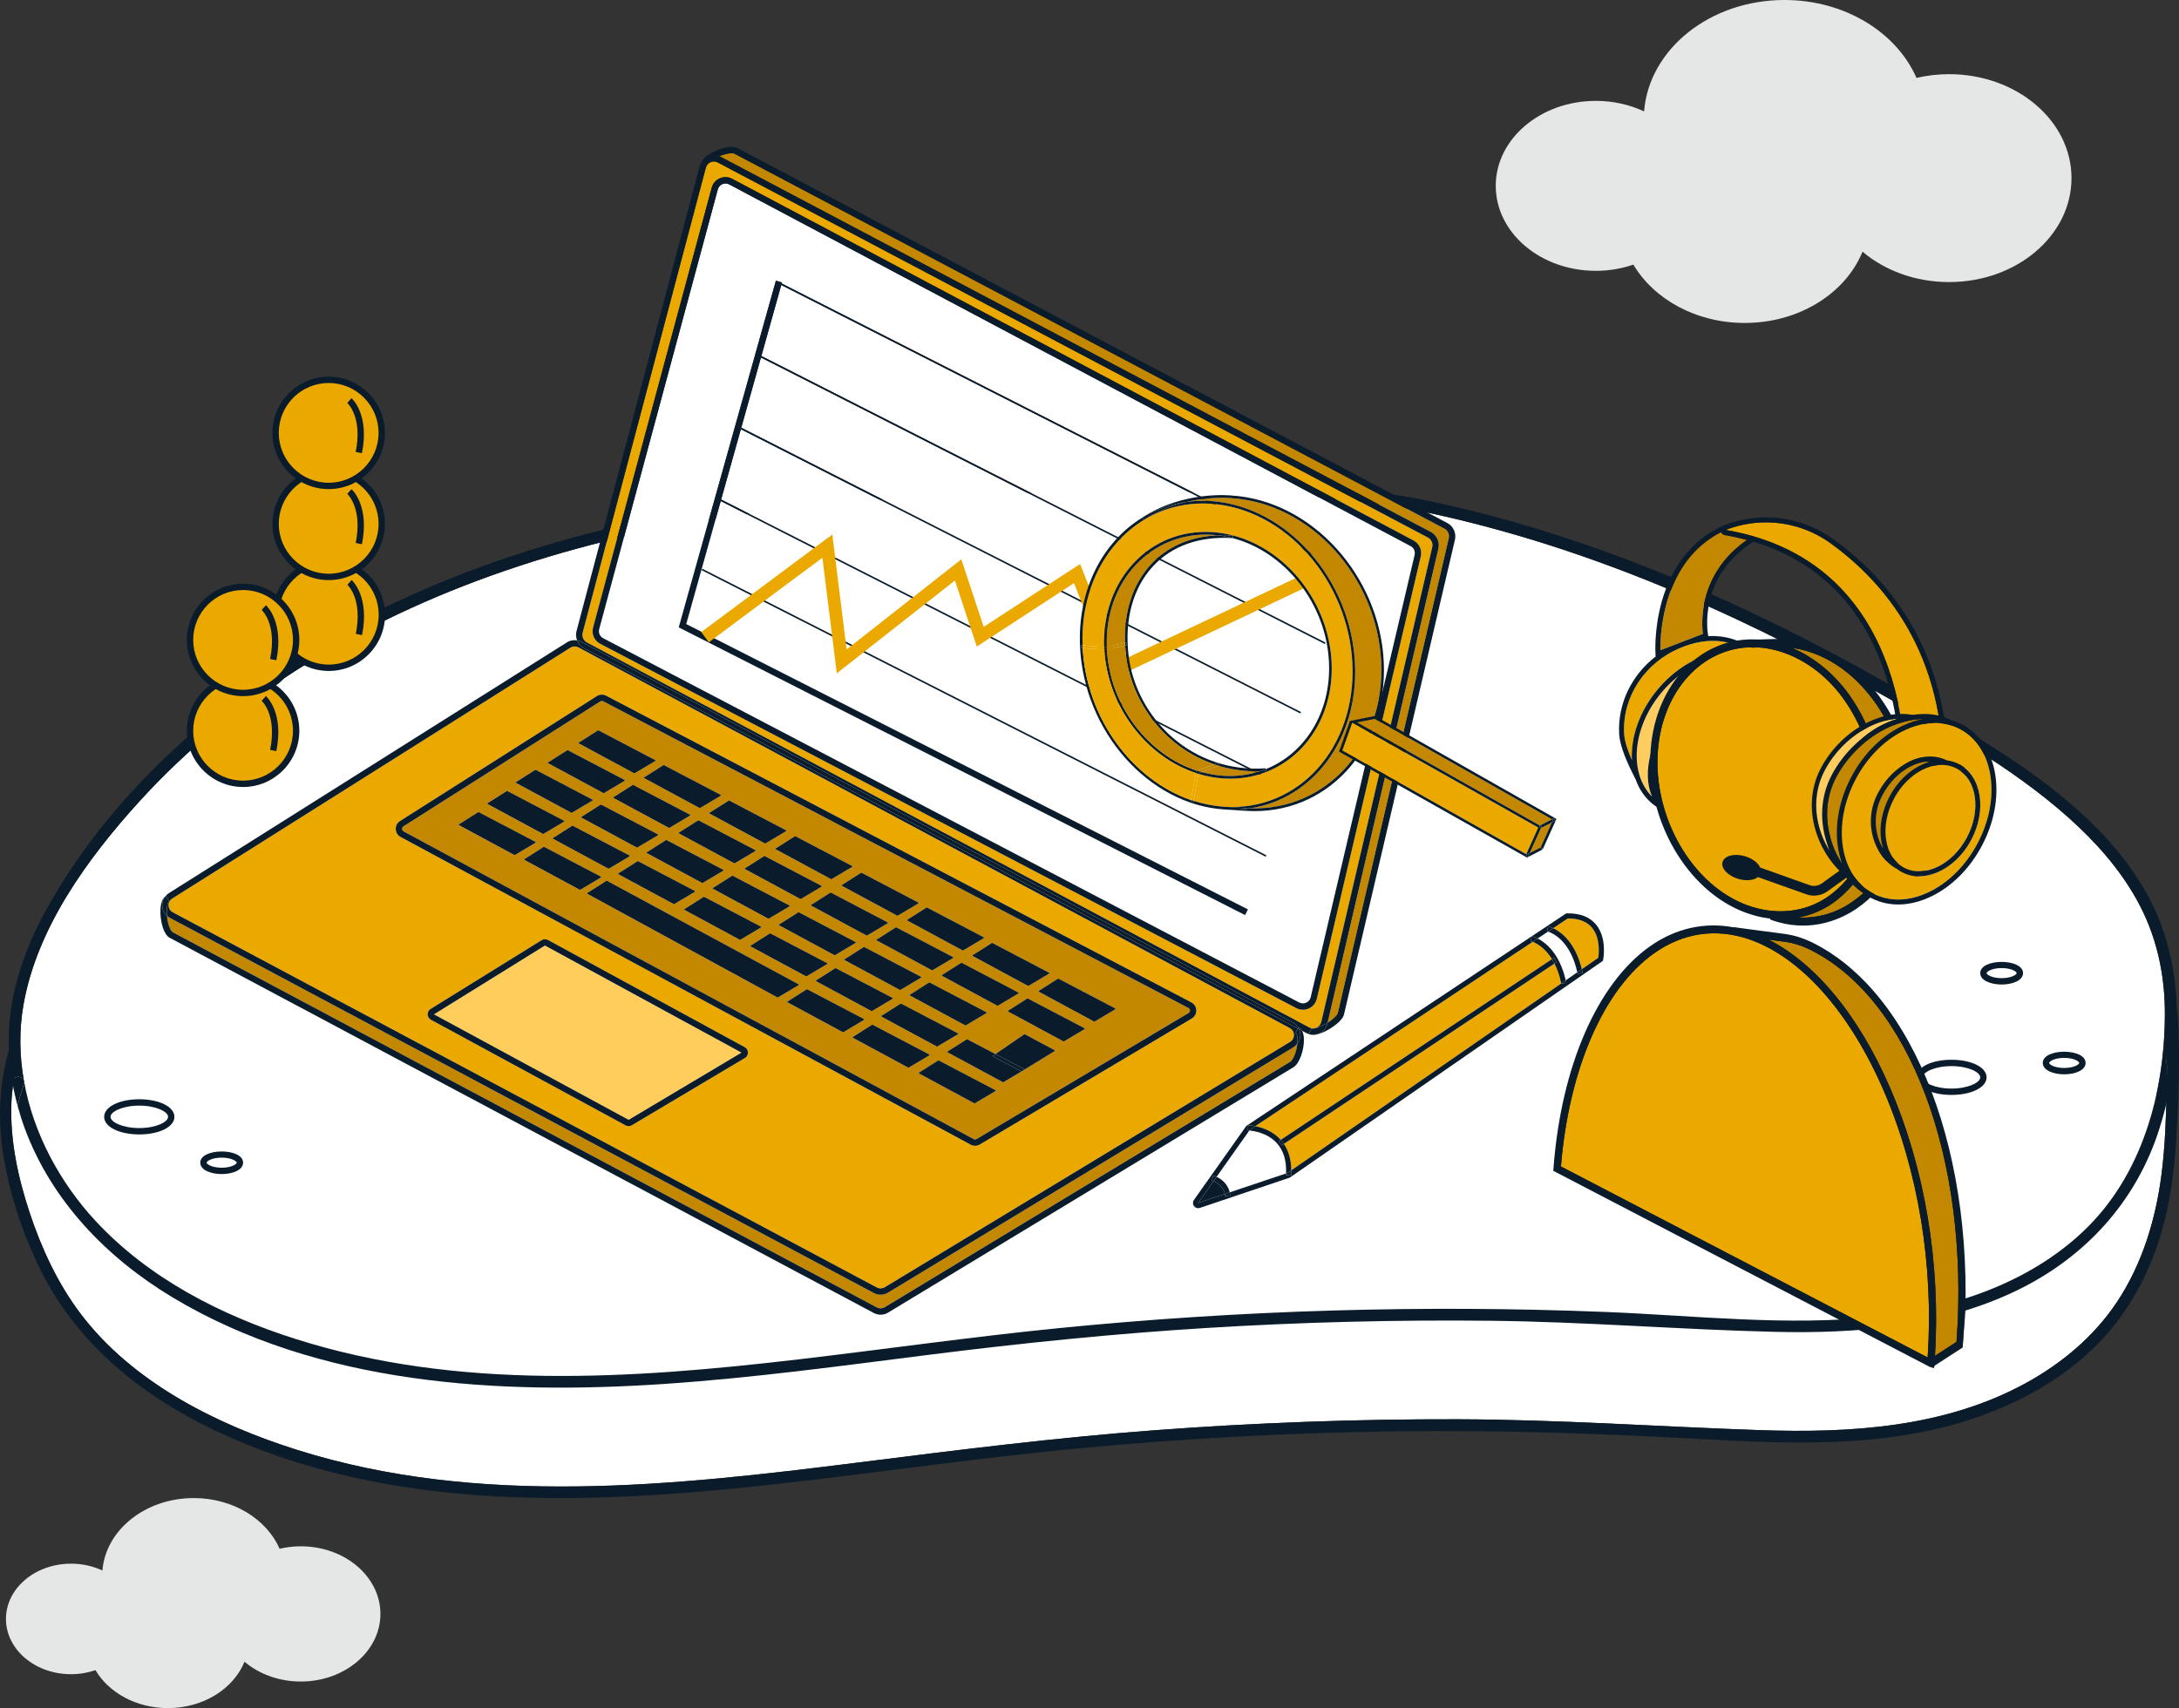 <?xml version="1.0" encoding="UTF-8"?>
<svg id="Layer_1" xmlns="http://www.w3.org/2000/svg" xmlns:xlink="http://www.w3.org/1999/xlink" version="1.1" viewBox="0 0 1104.472 865.958">
  <rect x="0" y="0" width="1104.472" height="865.958" fill="#333333" stroke="none"/>
  <!-- Generator: Adobe Illustrator 29.2.1, SVG Export Plug-In . SVG Version: 2.1.0 Build 116)  -->
  <defs>
    <style>
      .st0 {
        fill: none;
      }

      .st1 {
        fill: #e5e6e6;
      }

      .st2 {
        fill: #c48700;
      }

      .st3 {
        fill: #0a1c2b;
      }

      .st4 {
        fill: #ffcd5c;
      }

      .st5 {
        fill: #fff;
      }

      .st6 {
        fill: #ffcd5f;
      }

      .st7 {
        fill: #eba900;
      }

      .st8 {
        clip-path: url(#clippath);
      }
    </style>
    <clipPath id="clippath">
      <polygon class="st0" points="720.274 158.608 1035.711 146.764 993.724 697.058 685.331 616.585 720.274 158.608"/>
    </clipPath>
  </defs>
  <g>
    <path class="st5" d="M149.696,678.776c82.358,26.212,170.363,20.299,254.926,10.4,43.773-5.125,87.406-11.388,131.266-15.769,46.201-4.614,92.562-7.615,138.972-8.994,46.41-1.379,92.868-1.136,139.261.727,45.624,1.832,91.697,7.281,137.294,2.39,37.842-4.059,76.526-16.737,104.627-43.365,29.666-28.112,41.086-69.784,41.273-109.68.097-20.603-4.249-40.455-14.338-58.496-8.804-15.744-20.921-29.341-34.324-41.314-29.214-26.097-64.5-45.488-98.482-64.584-73.187-41.127-150.865-75.027-233.479-91.645-22.425-4.061-45.103-6.325-67.851-7.534-45.055-2.396-90.431-1.952-135.522-.817-44.632,1.123-89.307,3.877-133.53,10.185-78.816,11.241-156.509,34.131-224.535,76.34-31.358,19.458-60.331,42.829-85.112,70.227-25.974,28.716-51.412,63.654-58.25,102.568-2.26,12.86-2.017,25.825.215,38.468.057.19.108.377.116.59,4.775,26.292,18.221,51.148,36.331,70.627,27.104,29.154,63.612,47.731,101.143,59.676h0Z"/>
    <path class="st5" d="M1021.423,632.757c-37.981,18.096-80.359,21.553-121.879,20.572-47.94-1.133-95.728-5.085-143.71-5.61-47.867-.524-95.754.681-143.534,3.604-47.324,2.895-94.454,7.709-141.486,13.651-44.421,5.612-88.829,11.692-133.522,14.728-84.211,5.721-175.751.677-249.943-43.914-33.251-19.984-61.235-48.889-74.841-85.695-1.378-3.728-2.549-7.533-3.594-11.373-1.672,6.703-2.858,13.517-3.135,20.441-.751,18.78,3.327,37.709,9.191,55.456,5.997,18.148,14.292,36.075,25.863,51.379,26.421,34.948,69,56.226,109.879,69.091,92.158,29.001,190.595,18.186,284.682,6.316,49.919-6.297,99.783-12.572,149.975-16.326,50.967-3.811,102.081-5.664,153.19-5.548,51.298.117,102.317,3.758,153.546,5.507,45.883,1.566,93.527-1.305,134.628-23.784,18.35-10.036,34.786-23.804,46.4-41.322,12.697-19.153,19.508-41.657,22.445-64.305,1.93-14.884,2.348-30.035,2.718-45.024.127-5.148.367-10.472.47-15.831-1.214,5.296-2.621,10.513-4.233,15.6-11.809,37.253-38.002,65.662-73.108,82.387v0Z"/>
    <path class="st3" d="M12.106,547.884c-2.231-12.643-2.475-25.608-.215-38.468,6.838-38.914,32.276-73.852,58.25-102.568,24.781-27.397,53.754-50.768,85.112-70.227,68.026-42.209,145.719-65.099,224.535-76.34,44.223-6.308,88.898-9.061,133.53-10.185,45.091-1.135,90.467-1.579,135.522.817,22.748,1.209,45.426,3.473,67.851,7.534-3.749-.754-2.153-6.476,1.578-5.726-46.383-8.399-93.583-9.147-140.588-9.225-46.363-.076-92.771.735-139.005,4.413-84.047,6.685-168.164,23.212-244.371,60.409-67.805,33.096-130.913,83.059-168.857,149.279-10.024,17.493-17.786,36.547-20.235,56.672-1.384,11.376-.927,22.898,1.008,34.176.053-.162.093-.325.147-.487.998-2.987,5.038-2.408,5.738-.075l-0.0 0Z"/>
    <path class="st3" d="M716.692,258.447c82.615,16.618,160.292,50.518,233.479,91.645,33.982,19.096,69.267,38.487,98.482,64.584,13.403,11.973,25.52,25.57,34.324,41.314,10.089,18.041,14.434,37.893,14.338,58.496-.188,39.896-11.607,81.569-41.273,109.68-28.101,26.628-66.785,39.306-104.627,43.365-45.597,4.89-91.67-.559-137.294-2.39-46.393-1.863-92.851-2.106-139.261-.727-46.41,1.379-92.771,4.38-138.972,8.994-43.86,4.38-87.493,10.644-131.266,15.769-84.562,9.899-172.567,15.813-254.926-10.4-37.531-11.945-74.039-30.522-101.143-59.676-18.11-19.479-31.556-44.334-36.331-70.627.013.333-0.0.68-.129,1.064-1.215,3.637-2.251,7.333-3.18,11.053,1.045,3.84,2.217,7.646,3.594,11.373,13.606,36.806,41.59,65.711,74.841,85.695,74.192,44.591,165.732,49.634,249.943,43.914,44.693-3.036,89.101-9.116,133.522-14.728,47.032-5.942,94.162-10.756,141.486-13.651,47.781-2.922,95.667-4.128,143.534-3.604,47.983.525,95.77,4.477,143.71,5.61,41.521.981,83.898-2.477,121.879-20.572,35.105-16.726,61.299-45.135,73.108-82.387,1.613-5.086,3.019-10.304,4.233-15.6.176-9.17-.053-18.443-1.959-27.122-.82-3.73,4.906-5.309,5.726-1.579.151.686.246,1.384.37,2.076,2.099-25.849-1.487-52.17-13.621-74.877-17.462-32.68-47.993-56.463-78.651-76.054-71.775-45.867-149.393-85.803-231.006-110.819-20.184-6.187-40.656-11.382-61.352-15.545,3.76.681,2.158,6.403-1.578,5.726Z"/>
    <path class="st3" d="M716.692,258.447c3.736.676,5.339-5.045,1.578-5.726-3.731-.75-5.327,4.972-1.578,5.726Z"/>
    <path class="st3" d="M12.106,547.884c.035.198.081.393.116.59-.008-.213-.059-.4-.116-.59Z"/>
    <path class="st3" d="M1009.792,715.675c18.762-7.449,36.446-17.863,51.051-31.9,15.675-15.066,26.717-34.006,33.393-54.625,5.92-18.285,8.149-37.279,9.143-56.388.855-16.427,1.441-32.947.858-49.393-.18-5.065-.444-10.213-1.337-15.223-.73,8.991-2.14,17.921-4.136,26.625-.103,5.358-.342,10.682-.47,15.831-.37,14.989-.788,30.14-2.718,45.024-2.937,22.648-9.747,45.153-22.445,64.305-11.614,17.518-28.05,31.285-46.4,41.322-41.101,22.479-88.745,25.35-134.628,23.784-51.229-1.748-102.248-5.39-153.546-5.507-51.109-.116-102.223,1.737-153.19,5.548-50.192,3.754-100.056,10.029-149.975,16.326-94.087,11.87-192.524,22.685-284.682-6.316-40.879-12.864-83.458-34.143-109.879-69.091-11.571-15.304-19.866-33.232-25.863-51.379-5.863-17.747-9.942-36.676-9.191-55.456.277-6.924,1.463-13.739,3.135-20.441-1.089-4.004-1.991-8.055-2.692-12.145-6.294,19.083-7.719,38.094-4.698,57.934,3.036,19.943,9.452,39.467,18.173,57.632,18.265,38.044,50.949,64.763,88.578,82.727,88.947,42.464,191.289,38.078,286.708,27.344,50.589-5.691,100.959-13.133,151.653-17.92,53.033-5.008,106.267-7.891,159.531-8.634,53.195-.743,106.253,1.098,159.356,4.063,48.31,2.698,98.492,4.13,144.27-14.045h0Z"/>
    <path class="st3" d="M1096.805,529.518c1.906,8.679,2.135,17.951,1.959,27.122,1.996-8.704,3.406-17.634,4.136-26.625-.123-.692-.219-1.39-.37-2.076-.82-3.73-6.545-2.152-5.726,1.579h-0Z"/>
    <path class="st3" d="M12.094,549.537c.128-.384.142-.73.129-1.064-.036-.197-.082-.392-.116-.59-.7-2.333-4.739-2.912-5.738.075-.054.162-.094.325-.147.487.702,4.089,1.603,8.14,2.692,12.145.929-3.72,1.965-7.416,3.18-11.053Z"/>
  </g>
  <g>
    <g>
      <g>
        <g>
          <path class="st2" d="M204.587,421.485l288.97,156.008c.45.239,1.0.222,1.434-.042l107.46-63.877c.645-.392.701-1.033.692-1.291-.006-.258-.094-.893-.767-1.258l-296.622-155.472c-.223-.121-.465-.179-.704-.179-.27,0-.538.074-.771.223l-99.784,63.339c-.645.409-.692,1.047-.682,1.302s.104.887.774,1.247h-0ZM293.852,451.094l-27.969-15.1c-.201-.107-.211-.393-.018-.516l9.658-6.131c.09-.057.204-.061.299-.011l28.71,15.05c.203.108.211.398.013.517l-10.399,6.183c-.09.053-.201.057-.294.008v-0ZM433.644,478.07l-10.4,6.181c-.09.055-.201.058-.293.008l-27.968-15.099c-.202-.108-.212-.393-.019-.516l9.658-6.131c.09-.057.204-.061.299-.011l28.71,15.048c.203.11.211.399.013.519v0ZM437.786,480.133c.09-.057.204-.061.299-.011l28.71,15.05c.203.108.211.398.014.517l-10.4,6.181c-.09.055-.201.058-.294.009l-27.968-15.1c-.201-.108-.211-.393-.019-.516l9.658-6.131-0.0 0ZM400.092,459.543l-10.399,6.181c-.09.055-.201.058-.294.008l-27.968-15.099c-.201-.108-.212-.395-.019-.516l9.658-6.131c.09-.058.204-.061.299-.011l28.71,15.048c.203.11.211.399.013.519h-0ZM366.582,441.449l-10.4,6.183c-.09.053-.201.057-.294.008l-27.968-15.1c-.201-.107-.211-.393-.019-.516l9.658-6.131c.09-.057.204-.061.299-.009l28.71,15.048c.203.108.211.398.014.517h-0ZM352.145,451.642c.203.108.211.398.013.517l-10.399,6.183c-.09.053-.201.057-.294.008l-27.968-15.1c-.201-.107-.212-.393-.019-.516l9.658-6.131c.09-.057.204-.061.299-.011l28.71,15.05-0-0ZM346.989,460.826l9.658-6.129c.09-.058.204-.063.299-.011l28.71,15.048c.203.108.211.398.013.517l-10.399,6.183c-.09.053-.201.057-.294.008l-27.969-15.1c-.201-.107-.211-.393-.018-.516ZM380.539,479.354l9.658-6.131c.091-.057.204-.061.299-.011l28.711,15.048c.203.11.211.399.013.519l-10.399,6.181c-.09.055-.202.058-.294.008l-27.969-15.099c-.201-.108-.211-.395-.019-.516h-0ZM413.705,496.973l9.658-6.131c.09-.058.204-.061.299-.011l28.71,15.048c.203.11.211.399.013.519l-10.399,6.181c-.09.055-.201.058-.294.008l-27.968-15.099c-.201-.108-.212-.395-.019-.516l-0.0 0ZM446.83,514.937l9.658-6.129c.09-.058.204-.063.299-.011l28.71,15.048c.204.108.211.398.014.517l-10.4,6.183c-.09.053-.201.057-.293.008l-27.969-15.1c-.201-.107-.211-.393-.019-.516ZM461.272,504.744c-.201-.108-.211-.395-.018-.516l9.657-6.131c.09-.058.205-.061.299-.011l28.71,15.048c.204.11.211.399.014.519l-10.4,6.181c-.09.055-.201.058-.294.008l-27.968-15.099ZM477.529,494.769c-.201-.107-.212-.393-.019-.516l9.658-6.131c.09-.057.204-.061.299-.011l28.71,15.05c.203.108.211.398.013.517l-10.399,6.183c-.09.053-.201.057-.294.008l-27.968-15.1-0-0ZM483.065,485.715l-10.4,6.181c-.09.055-.201.058-.293.008l-27.969-15.099c-.201-.108-.211-.395-.018-.516l9.658-6.131c.09-.058.204-.061.299-.011l28.71,15.048c.203.108.211.399.013.519l0.0 0ZM449.9,468.096l-10.4,6.181c-.09.055-.201.058-.293.008l-27.969-15.1c-.201-.107-.211-.393-.019-.516l9.658-6.129c.09-.058.204-.061.299-.011l28.71,15.048c.204.108.211.398.014.519v0ZM416.349,449.567l-10.4,6.183c-.09.053-.201.057-.293.008l-27.969-15.1c-.201-.107-.211-.393-.019-.516l9.658-6.131c.091-.057.204-.061.299-.011l28.711,15.05c.203.108.211.398.013.517ZM382.838,431.475l-10.4,6.181c-.09.055-.201.058-.293.008l-27.968-15.099c-.202-.108-.212-.393-.019-.516l9.658-6.131c.09-.058.204-.061.299-.011l28.71,15.048c.203.11.211.399.013.519v0ZM349.713,413.51l-10.4,6.183c-.09.053-.201.057-.294.008l-27.968-15.1c-.201-.107-.211-.393-.019-.516l9.658-6.131c.09-.057.205-.061.299-.009l28.71,15.048c.204.108.211.398.014.517h-0ZM333.443,422.967c.203.108.211.399.013.519l-10.399,6.181c-.09.055-.201.058-.294.008l-27.969-15.1c-.201-.107-.211-.393-.018-.514l9.658-6.131c.09-.058.204-.061.299-.011l28.71,15.048v0ZM319.02,433.676c.203.108.211.398.013.519l-10.4,6.181c-.09.055-.201.057-.293.008l-27.968-15.1c-.202-.107-.212-.393-.019-.516l9.658-6.131c.09-.057.204-.06.299-.009l28.71,15.048ZM394.039,505.678l-96.294-52.497c-.201-.107-.211-.393-.019-.516l9.658-6.131c.09-.057.204-.061.299-.009l97.036,52.446c.203.11.211.399.013.519l-10.4,6.181c-.09.055-.201.058-.293.008l-0-0ZM427.204,523.298l-27.968-15.1c-.201-.107-.211-.393-.019-.516l9.658-6.129c.09-.058.204-.061.299-.011l28.71,15.048c.203.108.211.398.014.519l-10.4,6.181c-.09.055-.201.057-.294.008l-0.0 0ZM460.329,541.263l-27.968-15.1c-.201-.107-.211-.393-.018-.516l9.657-6.131c.09-.057.205-.061.299-.009l28.71,15.048c.204.108.211.398.014.517l-10.4,6.183c-.09.053-.201.057-.294.008ZM504.534,553.166l-10.399,6.181c-.09.055-.201.058-.294.008l-27.968-15.099c-.201-.108-.212-.395-.019-.516l9.658-6.131c.09-.058.204-.061.299-.011l28.71,15.048c.204.11.211.399.013.519l-0.0 0ZM534.523,532.908l-15.484,9.515c-.011.009-.005.025-.017.033l-10.4,6.181c-.09.055-.201.058-.294.008l-27.968-15.099c-.202-.108-.211-.395-.019-.516l9.658-6.131c.09-.057.204-.061.299-.011l14.272,7.48,14.595-10.035c.09-.057.204-.061.299-.009l15.046,8.067c.203.108.211.398.013.517l-0-0ZM549.701,521.772l-10.399,6.181c-.09.055-.201.057-.294.008l-27.969-15.1c-.201-.107-.211-.393-.018-.516l9.658-6.129c.09-.058.204-.061.299-.011l28.71,15.048c.203.108.211.398.013.519v0ZM536.53,496.153l28.711,15.048c.203.108.211.398.013.517l-10.399,6.183c-.09.053-.201.057-.294.008l-27.969-15.1c-.201-.107-.211-.393-.018-.516l9.657-6.131c.091-.057.205-.061.299-.009v-0ZM503.02,478.059l28.71,15.048c.203.11.211.399.013.519l-10.399,6.181c-.09.055-.201.058-.294.008l-27.968-15.099c-.201-.108-.212-.395-.019-.516l9.658-6.131c.09-.057.204-.061.299-.011h-0ZM469.895,460.093l28.71,15.05c.203.108.211.398.013.517l-10.4,6.183c-.09.053-.201.057-.293.008l-27.969-15.1c-.201-.107-.211-.393-.018-.516l9.658-6.131c.09-.057.204-.061.299-.011l0-0ZM436.729,442.476l28.71,15.048c.204.108.211.398.014.517l-10.4,6.183c-.09.053-.201.057-.293.008l-27.969-15.1c-.201-.107-.211-.393-.019-.516l9.658-6.131c.09-.057.204-.061.299-.009ZM403.178,423.948l28.711,15.048c.203.11.211.399.013.519l-10.4,6.181c-.09.055-.201.058-.293.008l-27.969-15.099c-.201-.108-.211-.395-.019-.516l9.658-6.131c.091-.057.204-.061.299-.011v0ZM369.667,405.855l28.71,15.048c.203.108.211.398.013.519l-10.4,6.181c-.09.055-.201.057-.293.008l-27.968-15.1c-.202-.107-.212-.393-.019-.516l9.658-6.129c.09-.058.204-.061.299-.011v0ZM336.542,387.89l28.71,15.048c.204.11.211.399.014.519l-10.4,6.181c-.09.055-.201.058-.294.008l-27.968-15.099c-.201-.108-.211-.393-.019-.516l9.658-6.131c.09-.057.205-.061.299-.011h-0ZM293.42,376.413l9.658-6.131c.09-.057.204-.061.299-.011l28.71,15.048c.203.11.211.399.013.519l-10.399,6.181c-.09.055-.201.058-.294.009l-27.968-15.1c-.201-.108-.212-.395-.019-.516l-0.0 0ZM277.867,386.466l9.658-6.131c.09-.057.204-.061.299-.011l28.71,15.05c.203.108.211.398.013.517l-10.399,6.183c-.09.053-.201.057-.294.008l-27.968-15.1c-.201-.107-.212-.393-.019-.516h-0ZM261.611,396.441l9.657-6.131c.09-.058.205-.061.3-.011l28.71,15.048c.204.11.211.399.014.519l-10.4,6.181c-.09.055-.201.058-.294.008l-27.968-15.099c-.201-.108-.211-.395-.018-.516ZM247.187,407.149l9.658-6.129c.09-.058.204-.061.299-.011l28.71,15.048c.204.108.211.398.014.517l-10.4,6.183c-.09.053-.201.057-.293.008l-27.969-15.1c-.201-.107-.211-.393-.019-.516ZM232.7,417.859l9.658-6.131c.09-.057.204-.061.299-.009l28.71,15.048c.204.108.211.398.014.517l-10.4,6.183c-.09.053-.201.057-.293.008l-27.969-15.1c-.201-.107-.211-.393-.018-.516h0Z"/>
          <path class="st7" d="M87.56,462.485l356.896,190.221c1.242.664,2.771.621,3.981-.109l205.496-124.405c1.252-.758,1.978-2.087,1.94-3.551-.041-1.466-.833-2.752-2.126-3.444l-360.573-192.995c-.591-.318-1.245-.475-1.896-.475-.748,0-1.494.208-2.148.618l-201.826,127.179c-1.23.774-1.931,2.102-1.877,3.554.053,1.45.849,2.723,2.132,3.406ZM377.552,536.379l-57.306,34.108c-.497.296-1.057.445-1.623.445-.522,0-1.044-.127-1.513-.384l-98.686-53.551c-1.006-.546-1.629-1.555-1.66-2.7-.035-1.145.528-2.187,1.5-2.791l56.296-34.886c.965-.599,2.195-.634,3.192-.088l99.699,54.329c1.016.552,1.635,1.572,1.657,2.728.019,1.156-.56,2.198-1.557,2.79v-0ZM202.773,416.216l99.784-63.339c1.421-.901,3.224-.967,4.711-.168l296.628,155.476c1.5.807,2.425,2.307,2.469,4.011.044,1.706-.796,3.253-2.252,4.139l-107.46,63.876c-.736.445-1.572.67-2.415.67-.758,0-1.519-.182-2.205-.552l-288.967-156.006c-1.484-.793-2.409-2.275-2.472-3.966-.06-1.69.755-3.238,2.179-4.14h-0Z"/>
          <path class="st5" d="M714.994,276.862L369.618,93.492c-.591-.314-1.239-.473-1.887-.473-.544,0-1.088.112-1.604.335-1.132.492-1.962,1.456-2.286,2.646l-60.124,222.939c-.494,1.837.34,3.736,2.022,4.617l352.814,184.677c1.107.579,2.403.618,3.541.094,1.142-.522,1.959-1.521,2.249-2.742l52.683-224.244c.415-1.78-.418-3.621-2.032-4.478ZM641.518,434.324l-285.876-145.256.365-.717,285.876,145.256-.365.717ZM680.52,289.069l-284.518-144.564-10.191,36.361.185-.363,285.876,145.256-.365.717-285.805-145.219-9.968,35.564,283.721,144.16-.365.717-283.577-144.086-9.983,35.622,284.029,144.317-.365.717-283.886-144.244-17.475,62.353,284.702,144.656-1.459,2.871-287.055-145.853,49.252-175.742,3.101.87-.151.538,284.662,144.636-.365.717v-0Z"/>
          <path class="st2" d="M725.319,269.71c2.994,1.618,4.538,5.073,3.771,8.409v.005l-56.164,240.353c2.817-1.799,4.923-3.849,5.176-4.947l56.23-240.64c.443-1.925-.44-3.917-2.148-4.842L372.209,77.87c-.936-.506-4.074-.116-7.649,1.344.263.105.534.179.787.316l359.972,190.18Z"/>
          <path class="st2" d="M655.6,530.947l-205.496,124.405c-1.145.693-2.45,1.043-3.755,1.043-1.173,0-2.346-.281-3.409-.848L86.044,465.326c-.521-.277-.984-.624-1.41-1.003.388,4.224,1.762,7.662,2.926,8.284l356.896,190.219c1.242.665,2.771.623,3.981-.109l205.496-124.403c1.484-.899,3.237-5.15,3.667-9.244-.546.723-1.186,1.385-2,1.878v0Z"/>
          <polygon class="st4" points="219.963 514.245 318.646 567.717 375.842 533.65 276.212 479.359 219.963 514.245"/>
          <path class="st7" d="M667.315,521.005c1.22-.555,2.098-1.64,2.406-2.973l56.23-240.64c.443-1.928-.44-3.919-2.148-4.842L363.828,82.37c-.629-.34-1.311-.509-1.994-.509-.557,0-1.116.113-1.645.341-1.208.524-2.101,1.569-2.444,2.868l-62.397,235.633c-.519,1.958.381,4.06,2.135,4.996l366.155,195.19c1.151.615,2.491.656,3.676.116h0ZM663.434,511.256c-.965.44-1.991.66-3.016.66-1.151,0-2.299-.278-3.359-.832l-352.811-184.675c-3.032-1.585-4.529-5.002-3.639-8.307l60.124-222.94c.579-2.143,2.076-3.879,4.113-4.761,2.035-.884,4.324-.793,6.28.247l345.377,183.37c2.903,1.543,4.406,4.856,3.654,8.059h0l-52.683,224.245c-.516,2.197-1.988,3.996-4.041,4.934h-0Z"/>
          <path class="st3" d="M667.475,506.322l52.683-224.245h0c.752-3.203-.752-6.516-3.654-8.059L371.127,90.648c-1.956-1.039-4.246-1.131-6.28-.247-2.038.882-3.535,2.618-4.113,4.761l-60.124,222.94c-.89,3.305.607,6.722,3.639,8.307l352.811,184.675c1.06.553,2.208.832,3.359.832,1.025,0,2.05-.22,3.016-.66,2.054-.939,3.525-2.738,4.041-4.934ZM662.094,508.326c-1.138.524-2.434.484-3.541-.094l-352.814-184.677c-1.682-.881-2.516-2.78-2.022-4.617l60.124-222.939c.324-1.19,1.154-2.154,2.286-2.646.516-.223,1.06-.335,1.604-.335.648,0,1.296.159,1.887.473l345.377,183.37c1.613.857,2.447,2.698,2.032,4.478l-52.683,224.244c-.289,1.222-1.107,2.22-2.249,2.742h0Z"/>
          <path class="st3" d="M669.63,520.28c1.16-.527,2.271-1.149,3.296-1.802l56.164-240.353v-.005c.767-3.337-.777-6.791-3.771-8.409L365.347,79.53c-.253-.137-.524-.211-.787-.316-.161.066-.318.121-.48.192-3.33,1.439-5.375,3.142-5.604,4.013l-3.113-.827c.028-.104.094-.2.13-.302-.362.607-.673,1.249-.859,1.956l-62.397,235.631c-.435,1.64-.299,3.302.283,4.779.75.131,1.488.34,2.179.709l360.573,192.993c1.214.651,2.165,1.602,2.824,2.731l.151-.281c.578.31,1.215.848,1.724,1.775l2.153,1.148c.384.204.792.329,1.197.461l1.511-2.832c.39.206,1.893.244,4.799-1.08ZM297.484,325.699c-1.755-.936-2.654-3.038-2.135-4.996l62.397-235.633c.343-1.299,1.236-2.345,2.444-2.868.528-.228,1.088-.341,1.645-.341.682,0,1.365.17,1.994.509l359.975,190.18c1.708.923,2.591,2.914,2.148,4.842l-56.23,240.64c-.308,1.333-1.186,2.418-2.406,2.973-1.186.539-2.525.498-3.676-.116l-366.155-195.19Z"/>
          <path class="st3" d="M663.822,524.386c-.006-.002-.013-.005-.02-.006.007.002.014.005.02.006Z"/>
          <path class="st3" d="M663.315,524.202c.148.079.325.118.487.178-.165-.042-.319-.134-.482-.187l-.005.009-0.0 0Z"/>
          <path class="st3" d="M733.7,265.21L373.728,75.03c-3.239-1.744-9.667.876-10.925,1.42-1.903.822-6.292,3.005-7.311,5.84.797-1.333,1.962-2.412,3.421-3.043,1.817-.788,3.825-.764,5.647-.033,3.575-1.461,6.713-1.851,7.649-1.344l359.975,190.18c1.708.925,2.591,2.917,2.148,4.842l-56.23,240.64c-.254,1.098-2.359,3.148-5.176,4.947l-.066.283c-.535,2.313-2.069,4.202-4.211,5.175-.981.447-2.019.668-3.057.668-.594,0-1.188-.072-1.77-.219.502.182,1.046.303,1.679.303,1.475,0,3.302-.494,5.466-1.478,3.544-1.613,9.469-5.471,10.274-8.95l56.23-240.641c.767-3.337-.777-6.793-3.771-8.409v-0Z"/>
          <path class="st3" d="M358.476,83.419c.23-.871,2.274-2.574,5.604-4.013.163-.071.319-.126.48-.192-1.822-.731-3.83-.755-5.647.033-1.459.631-2.624,1.709-3.421,3.043-.036.102-.102.198-.13.302l3.113.827Z"/>
          <path class="st3" d="M668.648,523.936c2.142-.973,3.676-2.862,4.211-5.175l.066-.283c-1.024.653-2.136,1.275-3.296,1.802-2.906,1.324-4.409,1.286-4.799,1.08l-1.511,2.832c.163.053.317.145.482.187.007.002.014.005.02.006.582.146,1.176.219,1.77.219,1.038,0,2.076-.222,3.057-.668Z"/>
          <path class="st3" d="M85.796,456.904c-.582.366-1.399,2.277-1.261,6.035.017.472.057.929.099,1.384.427.379.889.726,1.41,1.003l356.896,190.221c1.063.566,2.236.848,3.409.848,1.305,0,2.61-.349,3.755-1.043l205.496-124.405c.814-.492,1.454-1.154,2-1.878.077-.736.125-1.469.107-2.173-.053-2.039-.563-3.025-.984-3.249l1.165-2.175-361.92-192.933c-1.628-.868-2.81-2.263-3.45-3.884-1.743-.302-3.565-.003-5.104.967l-201.826,127.177c-.672.425-1.223.964-1.708,1.55.071-.052.124-.124.199-.17l1.717,2.723 0.0 0ZM87.305,455.525l201.826-127.179c.654-.41,1.399-.618,2.148-.618.651,0,1.305.157,1.896.475l360.573,192.995c1.293.692,2.085,1.978,2.126,3.444.038,1.464-.689,2.793-1.94,3.551l-205.496,124.405c-1.211.73-2.739.772-3.981.109L87.56,462.485c-1.283-.682-2.079-1.956-2.132-3.406-.053-1.451.648-2.78,1.877-3.554Z"/>
          <path class="st3" d="M295.968,328.54l361.92,192.933.206-.384c-.659-1.129-1.61-2.08-2.824-2.731l-360.573-192.993c-.691-.37-1.429-.579-2.179-.709.64,1.621,1.822,3.016,3.45,3.884l0-0Z"/>
          <path class="st3" d="M377.452,530.861l-99.699-54.329c-.997-.546-2.227-.511-3.192.088l-56.296,34.886c-.972.604-1.535,1.646-1.5,2.791.031,1.145.654,2.154,1.66,2.7l98.686,53.551c.469.256.991.384,1.513.384.566,0,1.126-.149,1.623-.445l57.306-34.108c.997-.591,1.576-1.634,1.557-2.79-.022-1.156-.642-2.176-1.657-2.728v0ZM318.646,567.717l-98.683-53.472,56.249-34.886,99.63,54.292-57.196,34.067Z"/>
          <path class="st3" d="M203.065,424.322l288.967,156.006c.686.37,1.447.552,2.205.552.843,0,1.679-.225,2.415-.67l107.46-63.876c1.456-.885,2.296-2.433,2.252-4.139-.044-1.705-.969-3.205-2.469-4.011l-296.628-155.476c-1.488-.799-3.29-.733-4.711.168l-99.784,63.339c-1.425.903-2.239,2.45-2.179,4.14.063,1.69.987,3.173,2.472,3.966h0ZM204.496,418.936l99.784-63.339c.233-.149.5-.223.771-.223.239,0,.481.058.704.179l296.622,155.472c.673.365.761,1.0.767,1.258.009.258-.047.899-.692,1.291l-107.46,63.877c-.434.264-.984.281-1.434.042l-288.97-156.008c-.67-.36-.764-.992-.774-1.247s.038-.893.682-1.302v-0Z"/>
          <path class="st3" d="M260.687,433.475c.092.049.204.046.293-.008l10.4-6.183c.197-.12.189-.409-.014-.517l-28.71-15.048c-.094-.052-.209-.047-.299.009l-9.658,6.131c-.193.123-.183.409.018.516l27.969,15.1-0.0 0Z"/>
          <path class="st3" d="M304.532,444.386l-28.71-15.05c-.094-.05-.208-.046-.299.011l-9.658,6.131c-.193.123-.183.409.018.516l27.969,15.1c.093.049.204.046.294-.008l10.399-6.183c.197-.12.189-.409-.013-.517Z"/>
          <path class="st3" d="M404.719,498.97l-97.036-52.446c-.094-.052-.208-.047-.299.009l-9.658,6.131c-.193.123-.182.409.019.516l96.294,52.497c.092.05.204.047.293-.008l10.4-6.181c.197-.12.189-.409-.013-.519l0.0 0Z"/>
          <path class="st3" d="M437.884,516.59l-28.71-15.048c-.094-.05-.208-.047-.299.011l-9.658,6.129c-.193.123-.182.409.019.516l27.968,15.1c.093.049.204.047.294-.008l10.4-6.181c.197-.121.189-.41-.014-.519l0-0Z"/>
          <path class="st3" d="M471.009,534.555l-28.71-15.048c-.094-.052-.208-.047-.299.009l-9.657,6.131c-.193.123-.183.409.018.516l27.968,15.1c.093.049.204.046.294-.008l10.4-6.183c.197-.12.189-.409-.014-.517Z"/>
          <path class="st3" d="M475.81,537.599c-.094-.05-.208-.047-.299.011l-9.658,6.131c-.193.121-.182.407.019.516l27.968,15.099c.093.05.204.047.294-.008l10.399-6.181c.197-.12.19-.409-.013-.519l-28.71-15.048h0Z"/>
          <path class="st3" d="M275.175,422.765c.092.049.204.046.293-.008l10.4-6.183c.197-.12.189-.409-.014-.517l-28.71-15.048c-.094-.05-.208-.047-.299.011l-9.658,6.129c-.193.123-.182.409.019.516l27.969,15.1h-0Z"/>
          <path class="st3" d="M290.011,418.638l-9.658,6.131c-.193.123-.183.409.019.516l27.968,15.1c.092.049.204.047.293-.008l10.4-6.181c.197-.121.189-.41-.013-.519l-28.71-15.048c-.094-.05-.209-.047-.299.009Z"/>
          <path class="st3" d="M323.136,436.603l-9.658,6.131c-.193.123-.182.409.019.516l27.968,15.1c.093.049.204.046.294-.008l10.399-6.183c.197-.12.189-.409-.013-.517l-28.71-15.05c-.094-.05-.208-.046-.299.011l0.0 0Z"/>
          <path class="st3" d="M374.976,476.442c.093.049.204.046.294-.008l10.399-6.183c.197-.12.189-.409-.013-.517l-28.71-15.048c-.094-.052-.208-.047-.299.011l-9.658,6.129c-.193.123-.183.409.018.516l27.969,15.1Z"/>
          <path class="st3" d="M408.527,494.968c.092.05.204.047.294-.008l10.399-6.181c.197-.12.189-.409-.013-.519l-28.711-15.048c-.094-.05-.208-.046-.299.011l-9.658,6.131c-.193.121-.182.407.019.516l27.969,15.099h0Z"/>
          <path class="st3" d="M441.692,512.588c.093.05.204.047.294-.008l10.399-6.181c.197-.12.189-.409-.013-.519l-28.71-15.048c-.094-.05-.208-.047-.299.011l-9.658,6.131c-.193.121-.182.407.019.516l27.968,15.099 0-0Z"/>
          <path class="st3" d="M474.818,530.553c.092.049.204.046.293-.008l10.4-6.183c.197-.12.189-.409-.014-.517l-28.71-15.048c-.094-.052-.208-.047-.299.011l-9.658,6.129c-.193.123-.182.409.019.516l27.969,15.1Z"/>
          <path class="st3" d="M517.656,543.101l-14.19-7.442c-.201-.108-.211-.395-.019-.516l1.124-.774-14.272-7.48c-.094-.05-.208-.046-.299.011l-9.658,6.131c-.193.121-.183.407.019.516l27.968,15.099c.093.05.204.047.294-.008l10.4-6.181c.012-.008.006-.024.017-.033l-1.09.67c-.09.055-.201.058-.294.008h0Z"/>
          <path class="st3" d="M519.464,524.324c-.094-.052-.208-.047-.299.009l-14.595,10.035,14.438,7.568c.19.102.193.355.031.486l15.484-9.515c.197-.12.189-.409-.013-.517l-15.046-8.067v0Z"/>
          <path class="st3" d="M519.008,541.937l-14.438-7.568-1.124.774c-.193.121-.182.407.019.516l14.19,7.442c.093.05.204.047.294-.008l1.09-.67c.161-.131.159-.384-.031-.486h-0Z"/>
          <path class="st3" d="M289.597,412.055c.093.05.204.047.294-.008l10.4-6.181c.197-.12.189-.409-.014-.519l-28.71-15.048c-.094-.05-.209-.047-.3.011l-9.657,6.131c-.193.121-.183.407.018.516l27.968,15.099v-0Z"/>
          <path class="st3" d="M304.434,407.929l-9.658,6.131c-.193.121-.183.407.018.514l27.969,15.1c.093.05.204.047.294-.008l10.399-6.181c.197-.12.189-.41-.013-.519l-28.71-15.048c-.094-.05-.208-.047-.299.011v-0Z"/>
          <path class="st3" d="M337.858,425.883c-.094-.052-.208-.047-.299.009l-9.658,6.131c-.193.123-.182.409.019.516l27.968,15.1c.093.049.204.046.294-.008l10.4-6.183c.197-.12.189-.409-.014-.517l-28.71-15.048h0Z"/>
          <path class="st3" d="M371.369,443.976c-.094-.05-.208-.047-.299.011l-9.658,6.131c-.193.121-.182.407.019.516l27.968,15.099c.093.05.204.047.294-.008l10.399-6.181c.197-.12.189-.409-.013-.519l-28.71-15.048 0-0Z"/>
          <path class="st3" d="M404.92,462.502c-.094-.05-.208-.046-.299.011l-9.658,6.131c-.193.123-.183.407.019.516l27.968,15.099c.092.05.204.047.293-.008l10.4-6.181c.197-.12.189-.409-.013-.519l-28.71-15.048Z"/>
          <path class="st3" d="M428.147,486.779l27.968,15.1c.093.049.204.046.294-.009l10.4-6.181c.197-.12.189-.409-.014-.517l-28.71-15.05c-.094-.05-.208-.046-.299.011l-9.658,6.131c-.193.123-.182.407.019.516h0Z"/>
          <path class="st3" d="M489.534,519.835l10.4-6.181c.197-.12.189-.409-.014-.519l-28.71-15.048c-.094-.05-.208-.047-.299.011l-9.657,6.131c-.193.121-.183.407.018.516l27.968,15.099c.093.05.204.047.294-.008v-0Z"/>
          <path class="st3" d="M305.854,402.081c.093.049.204.046.294-.008l10.399-6.183c.197-.12.189-.409-.013-.517l-28.71-15.05c-.094-.05-.208-.046-.299.011l-9.658,6.131c-.193.123-.182.409.019.516l27.968,15.1 0.0 0Z"/>
          <path class="st3" d="M320.989,397.944c-.094-.052-.208-.047-.299.009l-9.658,6.131c-.193.123-.182.409.019.516l27.968,15.1c.093.049.204.046.294-.008l10.4-6.183c.197-.12.189-.409-.014-.517l-28.71-15.048h0Z"/>
          <path class="st3" d="M354.114,415.908c-.094-.05-.208-.047-.299.011l-9.658,6.131c-.193.123-.183.407.019.516l27.968,15.099c.092.05.204.047.293-.008l10.4-6.181c.197-.12.189-.409-.013-.519l-28.71-15.048Z"/>
          <path class="st3" d="M387.625,434c-.094-.05-.208-.046-.299.011l-9.658,6.131c-.193.123-.182.409.019.516l27.969,15.1c.092.049.204.046.293-.008l10.4-6.183c.197-.12.189-.409-.013-.517l-28.711-15.05Z"/>
          <path class="st3" d="M421.176,452.528c-.094-.05-.208-.047-.299.011l-9.658,6.129c-.193.123-.182.409.019.516l27.969,15.1c.092.05.204.047.293-.008l10.4-6.181c.197-.121.189-.41-.014-.519l-28.71-15.048v-0Z"/>
          <path class="st3" d="M454.342,470.148c-.094-.05-.209-.047-.299.011l-9.658,6.131c-.193.121-.183.407.018.516l27.969,15.099c.092.05.204.047.293-.008l10.4-6.181c.197-.12.189-.41-.013-.519l-28.71-15.048h-0Z"/>
          <path class="st3" d="M505.791,509.861l10.399-6.183c.197-.12.189-.409-.013-.517l-28.71-15.05c-.094-.05-.208-.046-.299.011l-9.658,6.131c-.193.123-.182.409.019.516l27.968,15.1c.093.049.204.046.294-.008h0Z"/>
          <path class="st3" d="M520.978,506.205c-.094-.05-.208-.047-.299.011l-9.658,6.129c-.193.123-.183.409.018.516l27.969,15.1c.093.049.204.047.294-.008l10.399-6.181c.197-.121.189-.41-.013-.519l-28.71-15.048 0-0Z"/>
          <path class="st3" d="M321.407,392.029c.093.049.204.046.294-.009l10.399-6.181c.197-.12.189-.409-.013-.519l-28.71-15.048c-.094-.05-.208-.046-.299.011l-9.658,6.131c-.193.121-.182.407.019.516l27.968,15.1 0-0Z"/>
          <path class="st3" d="M326.604,394.548l27.968,15.099c.093.05.204.047.294-.008l10.4-6.181c.197-.12.189-.409-.014-.519l-28.71-15.048c-.094-.05-.208-.046-.299.011l-9.658,6.131c-.193.123-.182.407.019.516l0-0Z"/>
          <path class="st3" d="M359.73,412.511l27.968,15.1c.092.049.204.047.293-.008l10.4-6.181c.197-.121.189-.41-.013-.519l-28.71-15.048c-.094-.05-.209-.047-.299.011l-9.658,6.129c-.193.123-.183.409.019.516v-0Z"/>
          <path class="st3" d="M393.24,430.605l27.969,15.099c.092.05.204.047.293-.008l10.4-6.181c.197-.12.189-.409-.013-.519l-28.711-15.048c-.094-.05-.208-.046-.299.011l-9.658,6.131c-.193.121-.182.407.019.516Z"/>
          <path class="st3" d="M426.791,449.132l27.969,15.1c.092.049.204.046.293-.008l10.4-6.183c.197-.12.189-.409-.014-.517l-28.71-15.048c-.094-.052-.208-.047-.299.009l-9.658,6.131c-.193.123-.182.409.019.516v0Z"/>
          <path class="st3" d="M459.956,466.751l27.969,15.1c.092.049.204.046.293-.008l10.4-6.183c.197-.12.189-.409-.013-.517l-28.71-15.05c-.094-.05-.209-.046-.299.011l-9.658,6.131c-.193.123-.183.409.018.516h-0Z"/>
          <path class="st3" d="M493.082,484.716l27.968,15.099c.093.05.204.047.294-.008l10.399-6.181c.197-.12.189-.409-.013-.519l-28.71-15.048c-.094-.05-.208-.046-.299.011l-9.658,6.131c-.193.121-.182.407.019.516h0Z"/>
          <path class="st3" d="M526.592,502.809l27.969,15.1c.093.049.204.046.294-.008l10.399-6.183c.197-.12.189-.409-.013-.517l-28.711-15.048c-.094-.052-.208-.047-.299.009l-9.657,6.131c-.193.123-.183.409.018.516Z"/>
          <path class="st3" d="M659.091,524.557c.044,1.684-.524,3.233-1.491,4.513-.43,4.095-2.183,8.345-3.667,9.244l-205.496,124.403c-1.211.731-2.739.774-3.981.109L87.56,472.607c-1.164-.621-2.539-4.06-2.926-8.284-1.46-1.293-2.35-3.107-2.423-5.128-.068-1.816.558-3.503,1.669-4.845-2.422,1.766-2.657,6.175-2.562,8.707.176,4.849,1.73,10.795,4.727,12.391l356.896,190.221c1.063.565,2.236.846,3.409.846,1.305,0,2.61-.349,3.755-1.043l205.496-124.403c3.214-1.947,5.463-9.133,5.327-14.259-.053-1.933-.44-3.282-.958-4.227l-1.585-.846c.399.874.68,1.81.707,2.819v0Z"/>
          <path class="st3" d="M658.245,520.808l-.151.281c.12.204.191.432.29.648l1.585.846c-.509-.928-1.146-1.466-1.724-1.775v-0Z"/>
          <path class="st3" d="M84.634,464.323c-.042-.454-.083-.912-.099-1.384-.138-3.758.679-5.669,1.261-6.035l-1.717-2.723c-.075.046-.128.118-.199.17-1.111,1.341-1.738,3.029-1.669,4.845.073,2.021.963,3.835,2.423,5.128v-0Z"/>
          <path class="st3" d="M656.723,523.648c.421.223.931,1.209.984,3.249.018.704-.03,1.437-.107,2.173.966-1.28,1.535-2.829,1.491-4.513-.027-1.009-.307-1.945-.707-2.819l-.496-.264-1.165,2.175h-0Z"/>
          <path class="st3" d="M658.384,521.738c-.099-.215-.171-.443-.29-.648l-.206.384.496.264v0Z"/>
          <rect class="st3" x="498.36" y="201.007" width=".805" height="320.662" transform="translate(-49.31 642.312) rotate(-63.065)"/>
          <polygon class="st3" points="649.194 398.267 649.559 397.55 365.53 253.233 365.309 254.022 649.194 398.267"/>
          <polygon class="st3" points="659.091 361.697 659.456 360.98 375.735 216.82 375.514 217.611 659.091 361.697"/>
          <polygon class="st3" points="671.507 326.475 671.872 325.758 385.996 180.503 385.812 180.866 385.702 181.256 671.507 326.475"/>
          <polygon class="st3" points="396.003 144.505 680.52 289.069 680.885 288.352 396.223 143.716 396.003 144.505"/>
          <polygon class="st3" points="395.006 143.096 396.223 143.716 396.374 143.178 393.274 142.308 344.022 318.05 631.077 463.903 632.536 461.032 347.833 316.376 365.309 254.022 363.319 253.013 363.683 252.294 365.53 253.233 375.514 217.611 373.212 216.443 373.577 215.724 375.735 216.82 385.702 181.256 385.632 181.222 385.812 180.866 396.003 144.505 394.642 143.815 395.006 143.096"/>
          <polygon class="st3" points="363.319 253.013 365.309 254.022 365.53 253.233 363.683 252.294 363.319 253.013"/>
          <polygon class="st3" points="373.212 216.443 375.514 217.611 375.735 216.82 373.577 215.724 373.212 216.443"/>
          <polygon class="st3" points="385.702 181.256 385.812 180.866 385.632 181.222 385.702 181.256"/>
          <polygon class="st3" points="395.006 143.096 394.642 143.815 396.003 144.505 396.223 143.716 395.006 143.096"/>
        </g>
        <polygon class="st7" points="563.672 344.248 544.375 295.627 495.108 327.776 484.038 294.288 424.143 341.359 416.851 282.748 359.296 325.61 355.447 320.444 421.876 270.975 429.125 329.25 487.271 283.554 498.598 317.809 547.457 285.926 567.125 335.488 657.943 292.504 660.698 298.326 563.672 344.248"/>
      </g>
      <g>
        <g>
          <path class="st7" d="M685.491,336.542c-1.922-42.359-34.157-78.772-71.856-81.171-37.5-2.387-66.486,29.771-64.899,71.801l10.942.866c-1.3-34.186,23.186-60.289,54.806-58.277,3.524.224,6.986.807,10.367,1.68.017.001.034.001.052.002l0.0.011c27.082,7.02,48.655,33.828,50.044,64.423,1.562,34.434-23.019,60.803-54.796,58.78-4.344-.277-8.596-1.086-12.713-2.337l-2.484,13.667c5.062,1.632,10.298,2.68,15.652,3.021,37.699,2.4,66.807-30.109,64.885-72.467h-0Z"/>
          <path class="st2" d="M617.555,388.217l-8.49,3.2c3.585.99,7.27,1.632,11.023,1.871,6.528.415,12.738-.41,18.472-2.265-2.038.053-4.065.024-6.075-.104-5.11-.325-10.11-1.242-14.931-2.702v0Z"/>
          <path class="st2" d="M583.093,286.431c8.4-9.286,20.125-14.405,34.193-15.048-.909-.105-1.822-.191-2.74-.25-30.825-1.962-54.706,23.453-53.55,56.777l9.235-2.122c-.538-15.674,3.93-29.485,12.861-39.358h0Z"/>
          <path class="st2" d="M686.814,336.627c1.726,38.03-21.164,68.24-52.958,73.162,38.626,1.107,68.147-31.59,66.22-74.05-1.966-43.316-35.92-80.616-75.692-83.147-.172-.02-10.146-1.111-22.818,1.837,3.886-.521,7.892-.69,12.007-.429,38.429,2.446,71.285,39.512,73.241,82.626h-0Z"/>
          <path class="st3" d="M631.513,409.704c.787.05,1.563.062,2.343.085,31.795-4.922,54.684-35.132,52.958-73.162-1.956-43.114-34.813-80.18-73.241-82.626-4.115-.262-8.121-.093-12.007.429-6.875,1.6-14.543,4.385-21.876,9.185l-.765-1.145c-20.035,12.271-32.801,36.541-31.497,65.286,1.956,43.114,34.812,80.18,73.24,82.626.321.02.636.018.957.034l-.061-1.344,9.949.633-0.0 0ZM604.955,405.989l-.121.667-1.303-.393.125-.69c-29.767-10.267-52.959-41.493-54.857-77.03l-.688-.054-.042-1.369.667.053c-1.586-42.03,27.399-74.188,64.899-71.801,37.699,2.4,69.934,38.813,71.856,81.171,1.922,42.358-27.185,74.867-64.885,72.467-5.353-.341-10.59-1.389-15.652-3.021l-0-0Z"/>
          <path class="st3" d="M624.357,251.224c-.24-.028-24.241-2.681-45.458,11.206l.026.039c6.798-4.163,14.431-6.938,22.641-8.04,12.672-2.948,22.646-1.857,22.818-1.837,39.772,2.531,73.727,39.831,75.692,83.147,1.927,42.459-27.594,75.156-66.22,74.05-3.95.611-8.036.829-12.231.626l.001.027,9.949.633c40.501,2.578,71.823-31.18,69.824-75.252-2-44.072-36.576-82.024-77.042-84.599l0-0Z"/>
          <path class="st3" d="M601.565,254.429c-8.209,1.102-15.843,3.877-22.641,8.04l.765,1.145c7.333-4.8,15-7.585,21.876-9.185Z"/>
          <path class="st3" d="M631.513,409.704l-9.949-.633.061,1.344c4.195.203,8.281-.014,12.231-.626-.78-.022-1.556-.035-2.343-.085v-0Z"/>
          <path class="st3" d="M624.804,272.808c26.424,6.895,47.463,33.091,48.82,62.986,1.151,25.36-12.185,46.242-32.097,54.17l.155.915c-1.043.075-2.082.117-3.12.144-5.734,1.855-11.944,2.68-18.472,2.265-3.753-.239-7.439-.881-11.023-1.871l-1.57.592-.057.312c4.117,1.251,8.368,2.061,12.713,2.337,31.777,2.023,56.358-24.346,54.796-58.78-1.388-30.596-22.962-57.404-50.044-64.423l.062,1.36c-.054-.003-.107-.004-.16-.007l-0-0Z"/>
          <path class="st3" d="M606.84,390.745c-24.798-7.958-44.189-32.947-45.78-61.411l-.584.134-.728-.057c1.675,28.87,21.267,54.225,46.389,62.507l.177-.974.525-.198h-0Z"/>
          <path class="st3" d="M560.996,327.91c-1.156-33.325,22.725-58.739,53.55-56.777.918.058,1.831.145,2.74.25,2.454-.112,4.972-.104,7.565.059-3.381-.873-6.843-1.455-10.367-1.68-31.62-2.013-56.106,24.091-54.806,58.277l.564.045.754-.174Z"/>
          <path class="st3" d="M583.093,286.431c-8.931,9.873-13.399,23.684-12.861,39.358l.468-.108.416,1.343-.815.187c.083,1.559.197,3.13.379,4.722,1.851,16.215,10.12,31.829,22.685,42.838,6.54,5.73,14.011,10.013,22.03,12.75l1.905-.718.567,1.297-.313.118c4.821,1.46,9.822,2.377,14.931,2.702,2.009.128,4.037.157,6.075.104,1.002-.324,1.993-.673,2.965-1.059l-.077-.455c-17.475,1.254-34.273-4.338-47.296-15.747-12.273-10.753-20.35-26.004-22.159-41.844-2.034-17.812,2.266-33.613,12.108-44.492,9.602-10.613,23.674-15.664,40.701-14.618-2.464-.643-4.972-1.132-7.518-1.426-14.068.643-25.793,5.762-34.193,15.048Z"/>
          <path class="st3" d="M624.902,271.444c-.017-.001-.034-.001-.052-.002.017.005.035.009.052.014l-0-.011Z"/>
          <path class="st3" d="M641.681,390.879l-.155-.915c-.972.387-1.963.735-2.965,1.059,1.038-.027,2.078-.069,3.12-.144Z"/>
          <path class="st3" d="M624.804,272.808c.054.003.106.003.16.007l-.062-1.36c-.017-.005-.035-.009-.052-.014-2.593-.163-5.11-.172-7.565-.059,2.546.294,5.054.783,7.518,1.426v0Z"/>
          <path class="st3" d="M548.736,327.172l-.667-.053.042,1.369.688.054c-.013-.235-.037-.469-.048-.704-.01-.224-.007-.443-.015-.667v0Z"/>
          <path class="st3" d="M559.748,329.41l.728.057.584-.134c-.013-.236-.038-.47-.048-.707-.011-.24-.007-.477-.016-.716l-.754.174-.564-.045c.006.169.004.334.011.503.013.291.043.578.06.868Z"/>
          <path class="st3" d="M570.699,325.681l-.468.108c.016.471.044.947.069,1.422l.815-.187-.416-1.343Z"/>
          <g>
            <path class="st7" d="M559.748,329.41l-10.95-.867c1.898,35.537,25.091,66.763,54.857,77.03l2.481-13.656c-25.122-8.282-44.715-33.636-46.389-62.507l0.0 0Z"/>
            <path class="st7" d="M559.689,328.542c-.008-.169-.005-.335-.011-.503l-10.942-.866c.008.223.005.443.015.667.011.236.035.469.048.704l10.95.867c-.017-.29-.046-.577-.06-.868Z"/>
            <path class="st7" d="M606.138,391.917l-2.481,13.656c.43.148.866.276,1.298.415l2.484-13.667c-.435-.132-.869-.262-1.301-.404Z"/>
          </g>
          <g>
            <path class="st2" d="M606.84,390.745l8.555-3.225c-8.019-2.736-15.49-7.019-22.03-12.75-12.566-11.009-20.834-26.623-22.685-42.838-.182-1.592-.296-3.163-.379-4.722l-9.24,2.124c1.591,28.464,20.982,53.453,45.78,61.411Z"/>
            <path class="st2" d="M570.231,325.788l-9.235,2.122c.008.24.005.476.016.716.011.237.036.471.048.707l9.24-2.124c-.025-.475-.053-.951-.069-1.422v-0Z"/>
            <path class="st2" d="M615.395,387.52l-8.555,3.225c.738.237,1.479.466,2.226.672l8.49-3.2c-.724-.22-1.444-.452-2.16-.697Z"/>
          </g>
          <path class="st3" d="M603.531,406.263l1.303.393.121-.667c-.433-.14-.869-.267-1.298-.415l-.125.69h0Z"/>
          <path class="st3" d="M609.065,391.417c-.747-.206-1.487-.435-2.226-.672l-.525.198-.177.974c.431.142.866.272,1.301.404l.057-.312,1.57-.592Z"/>
          <path class="st3" d="M617.868,388.099l-.567-1.297-1.905.718c.716.244,1.435.477,2.16.697l.313-.118Z"/>
        </g>
        <g>
          <polygon class="st2" points="696.87 364.41 687.779 366.227 780.514 418.509 786.609 415.359 696.87 364.41"/>
          <polygon class="st7" points="680.364 380.472 773.605 433.045 779.69 419.534 685.403 366.378 680.364 380.472"/>
          <polygon class="st2" points="786.574 416.976 781.086 419.812 775.404 432.426 780.892 429.59 786.574 416.976"/>
          <polygon class="st3" points="787.162 415.672 786.609 415.359 780.514 418.509 781.438 419.03 781.086 419.812 786.574 416.976 787.162 415.672"/>
          <polygon class="st3" points="780.892 429.59 775.404 432.426 774.465 434.511 781.759 430.742 781.414 430.121 780.809 429.776 780.892 429.59"/>
          <path class="st3" d="M696.956,362.967l-12.998,2.597.229.129-5.482,15.334,95.578,53.891.183-.407-.177.092-.69-1.243,1.806-.933,5.681-12.614-.176.092-.69-1.243.295-.152-92.735-52.282,9.091-1.816,89.74,50.948,1.08-.559.69,1.243-1.806.933-5.682,12.614.177-.092.345.622.606.344,6.888-15.293-91.728-52.077-.225-.127 0-0ZM779.69,419.534l-6.086,13.511-93.24-52.573,5.039-14.094,94.287,53.156Z"/>
          <polygon class="st3" points="786.574 416.976 788.38 416.043 787.69 414.8 786.609 415.359 787.162 415.672 786.574 416.976"/>
          <polygon class="st3" points="780.514 418.509 780.219 418.661 780.909 419.904 781.086 419.812 781.438 419.03 780.514 418.509"/>
          <polygon class="st3" points="773.598 433.359 774.289 434.602 774.465 434.511 775.404 432.426 773.598 433.359"/>
          <polygon class="st3" points="780.892 429.59 780.809 429.776 781.414 430.121 781.069 429.499 780.892 429.59"/>
        </g>
      </g>
    </g>
    <g>
      <path class="st7" d="M801.787,491.338l8.33-5.768c.302-2.081,1.123-10.126-3.208-15.278-2.625-3.123-6.74-4.684-12.239-4.646l-7.393,4.913c3.903,1.848,11.193,7.081,14.51,20.778l0.0 0Z"/>
      <path class="st7" d="M648.991,577.644c.064.07.116.148.18.219l137.472-91.636c-3.614-5.824-7.863-8.019-9.781-8.744l-140.605,93.448c3.463.666,8.715,2.367,12.735,6.712v0Z"/>
      <path class="st5" d="M647.096,579.428c-4.753-5.153-11.721-6.109-13.857-6.284l-16.589,23.47c2.113.985,5.571,3.261,6.661,7.862l28.56-9.573c.265-6.523-1.325-11.736-4.774-15.476Z"/>
      <path class="st3" d="M615.122,598.778l-7.822,11.067,13.538-4.538c-.87-4.075-4.153-5.885-5.716-6.529h-0Z"/>
      <path class="st7" d="M650.769,579.925c2.45,3.612,3.715,8.09,3.745,13.393l136.811-94.736c-.842-4.088-2.047-7.38-3.411-10.075l-137.146,91.418v0Z"/>
      <path class="st5" d="M793.62,496.993l5.874-4.068c-3.535-16.05-12.61-19.917-14.833-20.627l-5.25,3.489c4.059,2.06,11.09,7.535,14.208,21.206l0-0Z"/>
      <path class="st3" d="M794.243,463.05l-.379.008-17.404,11.567c.258.06,1.372.361,2.951,1.162l5.25-3.489c-.262-.084-.453-.134-.502-.146l.561-2.541c.141.031,1.124.269,2.558.948l7.393-4.913c5.499-.038,9.614,1.522,12.239,4.646,4.331,5.151,3.51,13.197,3.208,15.278l-8.33,5.768c.152.629.32,1.227.455,1.893l-2.552.517c-.058-.289-.134-.54-.196-.822l-5.874,4.068c.096.419.209.8.297,1.235l-2.552.517c-.012-.057-.027-.106-.039-.163l-136.811,94.736c.005.852-.014,1.721-.073,2.615l-2.596-.168c.019-.295.013-.572.025-.861l-28.56,9.573c.122.517.223,1.055.28,1.632l-2.588.255c-.036-.369-.094-.72-.166-1.057l-13.538,4.538,7.822-11.067c-.461-.19-.78-.285-.833-.3l.676-2.511c.09.024.763.217,1.686.648l16.589-23.47c-.399-.033-.649-.041-.663-.041l.036-2.601c.15.002,1.58.032,3.644.429l140.605-93.448c-.566-.214-.95-.315-1.027-.333l.545-2.471-144.707,96.174-26.498,37.49c-.671.951-.656,2.166.039,3.097.591.793,1.518,1.174,2.461,1.042.166-.023.332-.062.497-.117l45.563-15.342,158.319-109.629.434-.3.102-.517c.088-.448,2.101-11.056-3.678-17.949-3.215-3.833-8.149-5.709-14.668-5.579l-0-0Z"/>
      <path class="st3" d="M799.494,492.926l2.293-1.588c-3.317-13.697-10.607-18.93-14.51-20.778l-2.616,1.739c2.223.71,11.297,4.577,14.833,20.627h-0Z"/>
      <path class="st3" d="M784.72,469.612l-.561,2.541c.05.011.24.062.502.146l2.616-1.739c-1.434-.679-2.417-.917-2.558-.948v0Z"/>
      <path class="st3" d="M799.69,493.747l2.552-.517c-.135-.666-.302-1.263-.455-1.893l-2.293,1.588c.062.281.138.533.196.822Z"/>
      <path class="st3" d="M786.642,486.227l1.029-.686,1.445,2.166-1.201.801c1.364,2.695,2.569,5.987,3.411,10.075l2.294-1.588c-3.119-13.671-10.149-19.145-14.208-21.206l-2.551,1.695c1.919.725,6.167,2.92,9.781,8.744v-0Z"/>
      <path class="st3" d="M776.394,474.609l-.015.07.081-.054c-.016-.004-.057-.014-.066-.016h-0Z"/>
      <path class="st3" d="M776.861,477.483l2.551-1.695c-1.579-.802-2.693-1.102-2.951-1.162l-.081.054-.545,2.471c.078.018.461.119,1.027.333Z"/>
      <path class="st3" d="M791.365,498.745l2.552-.517c-.088-.434-.201-.816-.297-1.235l-2.294,1.588c.012.057.027.106.039.163l0.0 0Z"/>
      <path class="st3" d="M650.769,579.925l-1.112.742-1.445-2.166.958-.639c-.063-.071-.115-.149-.18-.219-4.02-4.345-9.272-6.046-12.735-6.712l-2.738,1.82-.278.393c2.136.175,9.104,1.131,13.857,6.284,3.45,3.739,5.039,8.953,4.774,15.476l.685-.23,1.959-1.356c-.031-5.303-1.295-9.78-3.745-13.393l-0-0Z"/>
      <path class="st3" d="M636.256,570.931c-2.064-.397-3.494-.427-3.644-.429l-.036,2.601c.014 0.0.264.009.663.041l.278-.393,2.738-1.82Z"/>
      <path class="st3" d="M651.871,594.904c-.012.289-.006.566-.025.861l2.596.168c.058-.894.078-1.763.073-2.615l-1.959,1.356-.685.23Z"/>
      <path class="st3" d="M650.769,579.925l137.146-91.418c-.412-.815-.836-1.576-1.273-2.28l-137.472,91.636c.584.65,1.11,1.342,1.599,2.063Z"/>
      <path class="st3" d="M789.116,487.707l-1.445-2.166-1.029.686c.437.704.86,1.466,1.273,2.28l1.201-.801v0Z"/>
      <path class="st3" d="M648.212,578.501l1.445,2.166,1.112-.742c-.488-.72-1.015-1.413-1.599-2.063l-.958.639h0Z"/>
      <path class="st3" d="M616.651,596.615l-1.529,2.163c1.562.645,4.846,2.454,5.716,6.529l2.474-.829c-1.09-4.602-4.548-6.877-6.661-7.862Z"/>
      <path class="st3" d="M621.003,606.364l2.588-.255c-.057-.577-.158-1.115-.28-1.632l-2.474.829c.072.337.129.688.166,1.057l0.0 0Z"/>
      <path class="st3" d="M614.965,595.967l-.676,2.511c.053.015.373.11.833.3l1.529-2.163c-.923-.431-1.596-.624-1.686-.648l0.0 0Z"/>
    </g>
    <g>
      <path class="st3" d="M989.134,555.092c-10.152,0-17.806-3.83-17.806-8.913s7.655-8.913,17.806-8.913,17.809,3.83,17.809,8.913-7.658,8.913-17.809,8.913ZM989.134,540.487c-8.35,0-14.586,3.007-14.586,5.692s6.236,5.692,14.586,5.692,14.589-3.007,14.589-5.692-6.239-5.692-14.589-5.692Z"/>
      <path class="st3" d="M1046.279,544.651c-5.39,0-10.85-1.984-10.85-5.774,0-7.585,21.697-7.585,21.697,0,0,3.79-5.456,5.774-10.847,5.774ZM1046.279,536.32c-4.956,0-7.63,1.815-7.63,2.557s2.673,2.554,7.63,2.554c4.953,0,7.626-1.811,7.626-2.554s-2.673-2.557-7.626-2.557Z"/>
      <path class="st3" d="M1014.573,499.117c-5.39,0-10.85-1.984-10.85-5.774,0-7.585,21.696-7.585,21.696,0,0,3.79-5.456,5.774-10.847,5.774ZM1014.573,490.787c-4.956,0-7.629,1.815-7.629,2.557s2.673,2.554,7.629,2.554c4.953,0,7.626-1.811,7.626-2.554s-2.673-2.557-7.626-2.557Z"/>
    </g>
    <g>
      <path class="st3" d="M70.594,575.12c-10.152,0-17.806-3.83-17.806-8.913s7.655-8.913,17.806-8.913,17.809,3.83,17.809,8.913-7.658,8.913-17.809,8.913ZM70.594,560.515c-8.35,0-14.586,3.007-14.586,5.692s6.236,5.692,14.586,5.692,14.589-3.007,14.589-5.692-6.239-5.692-14.589-5.692Z"/>
      <path class="st3" d="M112.368,595.217c-5.39,0-10.85-1.984-10.85-5.774,0-7.585,21.696-7.585,21.696,0,0,3.79-5.456,5.774-10.847,5.774ZM112.368,586.886c-4.956,0-7.629,1.815-7.629,2.557s2.673,2.554,7.629,2.554c4.953,0,7.626-1.811,7.626-2.554s-2.673-2.557-7.626-2.557Z"/>
    </g>
    <g>
      <g>
        <g>
          <circle class="st7" cx="166.654" cy="311.646" r="26.899"/>
          <path class="st3" d="M166.654,340.154c-15.72,0-28.51-12.79-28.51-28.508s12.79-28.508,28.51-28.508,28.508,12.79,28.508,28.508-12.789,28.508-28.508,28.508ZM166.654,286.358c-13.944,0-25.29,11.344-25.29,25.288s11.345,25.288,25.29,25.288,25.288-11.344,25.288-25.288-11.344-25.288-25.288-25.288Z"/>
        </g>
        <g>
          <path class="st7" d="M177.161,295.264s8.585,7.631,4.769,26.391"/>
          <path class="st3" d="M183.507,321.977l-3.154-.642c3.557-17.501-3.948-24.58-4.269-24.873l2.146-2.403c.379.337,9.232,8.469,5.277,27.917v-0Z"/>
        </g>
      </g>
      <g>
        <g>
          <circle class="st7" cx="166.594" cy="265.58" r="26.899"/>
          <path class="st3" d="M166.594,294.088c-15.72,0-28.508-12.79-28.508-28.508,0-15.72,12.789-28.508,28.508-28.508s28.51,12.789,28.51,28.508c0,15.718-12.79,28.508-28.51,28.508ZM166.594,240.292c-13.944,0-25.288,11.344-25.288,25.288s11.344,25.288,25.288,25.288,25.29-11.344,25.29-25.288-11.345-25.288-25.29-25.288Z"/>
        </g>
        <g>
          <path class="st7" d="M177.101,249.199s8.585,7.631,4.769,26.391"/>
          <path class="st3" d="M183.448,275.911l-3.154-.642c3.558-17.498-3.948-24.582-4.269-24.874l2.146-2.4c.379.337,9.233,8.471,5.277,27.915v-0Z"/>
        </g>
      </g>
      <g>
        <g>
          <circle class="st7" cx="166.594" cy="219.45" r="26.899"/>
          <path class="st3" d="M166.594,247.959c-15.72,0-28.508-12.789-28.508-28.508s12.789-28.51,28.508-28.51,28.51,12.79,28.51,28.51-12.79,28.508-28.51,28.508ZM166.594,194.161c-13.944,0-25.288,11.345-25.288,25.29s11.344,25.288,25.288,25.288,25.29-11.344,25.29-25.288-11.345-25.29-25.29-25.29Z"/>
        </g>
        <g>
          <path class="st7" d="M177.101,203.068s8.585,7.631,4.769,26.391"/>
          <path class="st3" d="M183.448,229.78l-3.154-.642c3.558-17.497-3.948-24.58-4.269-24.873l2.146-2.4c.379.337,9.233,8.471,5.277,27.914Z"/>
        </g>
      </g>
      <g>
        <g>
          <circle class="st7" cx="123.215" cy="370.477" r="26.899"/>
          <path class="st3" d="M123.215,398.985c-15.72,0-28.51-12.79-28.51-28.508s12.79-28.508,28.51-28.508,28.508,12.79,28.508,28.508-12.789,28.508-28.508,28.508ZM123.215,345.189c-13.944,0-25.29,11.344-25.29,25.288s11.345,25.288,25.29,25.288,25.288-11.344,25.288-25.288-11.344-25.288-25.288-25.288Z"/>
        </g>
        <g>
          <path class="st7" d="M133.722,354.096s8.585,7.631,4.769,26.391"/>
          <path class="st3" d="M140.069,380.808l-3.154-.642c3.557-17.498-3.95-24.58-4.271-24.873l2.146-2.403c.379.336,9.233,8.472,5.279,27.917Z"/>
        </g>
      </g>
      <g>
        <g>
          <circle class="st7" cx="123.215" cy="324.412" r="26.899"/>
          <path class="st3" d="M123.215,352.922c-15.72,0-28.51-12.79-28.51-28.511,0-15.718,12.79-28.508,28.51-28.508s28.508,12.79,28.508,28.508c0,15.721-12.789,28.511-28.508,28.511ZM123.215,299.123c-13.944,0-25.29,11.344-25.29,25.288,0,13.944,11.345,25.291,25.29,25.291s25.288-11.347,25.288-25.291-11.344-25.288-25.288-25.288v0Z"/>
        </g>
        <g>
          <path class="st7" d="M133.722,308.03s8.585,7.631,4.769,26.391"/>
          <path class="st3" d="M140.069,334.742l-3.154-.642c3.557-17.498-3.95-24.58-4.271-24.873l2.146-2.403c.379.337,9.233,8.472,5.279,27.917v-0Z"/>
        </g>
      </g>
    </g>
    <g>
      <g>
        <path class="st6" d="M851.734,359.109c-15.031,17.938-18.506,39.891-7.958,49.349,13.948,6.916,34.273.617,48.078-15.856,7.549-9.009,12.027-19.658,12.604-29.985.429-7.675-1.344-14.47-5.052-19.711l-.037.045c-11.046-9.259-32.414-2.006-47.634,16.157l0.0 0ZM882.903,387.777c-4.935,5.889-10.85,10.385-16.651,12.656-3.127,1.226-6.043,1.736-8.613,1.54-2.41-.184-4.516-.988-6.209-2.407-7.113-5.962-4.434-20.477,6.101-33.048,10.533-12.571,24.353-17.755,31.471-11.789,7.113,5.962,4.434,20.477-6.1,33.048Z"/>
        <path class="st2" d="M850.862,326.092c.739-.305,1.487-.592,2.246-.864l10.03-3.859c-.706-5.424-2.404-30.362,22.349-47.635-3.582-.958-7.31-1.793-11.228-2.464-.875-.151-1.575-.713-1.917-1.483-29.479,15.007-30.846,51.491-30.753,59.873l9.274-3.568v0Z"/>
        <path class="st6" d="M842.241,351.026c-14.871,17.745-16.793,40.87-4.841,52.841-5.327-11.903-.745-30.692,12.399-46.379,13.357-15.937,31.398-23.704,44.086-20.132-13.833-10.143-36.606-4.274-51.644,13.669v0Z"/>
        <path class="st7" d="M827.157,385.341c-.616-11.595,3.818-24.8,13.149-35.935,13.032-15.552,31.7-22.4,46.221-18.361-4.751-3.82-14.519-8.907-29.88-4.359-.902.267-1.773.588-2.648.901l-2.202.847c-17.926,7.409-29.487,24.586-28.58,43.392.186,3.859,1.852,8.717,3.941,13.514v0Z"/>
        <path class="st5" d="M872.653,383.637c8.931-10.657,11.642-23.197,6.32-28.471-6.093,1.15-13.513,5.818-19.508,12.972-8.676,10.352-11.808,22.787-7.471,28.38,5.37-1.626,15.179-6.343,20.659-12.881Z"/>
        <path class="st3" d="M874.588,385.257c-5.081,6.06-13.749,10.878-20.362,13.17,2.75,1.515,6.625,1.412,11.105-.342,5.415-2.122,10.969-6.358,15.636-11.928,9.304-11.103,12.241-24.609,6.414-29.493-1.28-1.072-2.893-1.655-4.732-1.796-.202-.015-.43.022-.638.018,4.657,6.797,1.775,19.393-7.423,30.372v-0Z"/>
        <path class="st3" d="M857.531,366.518c-10.534,12.571-13.214,27.086-6.101,33.048,1.693,1.419,3.799,2.223,6.209,2.407,2.57.196,5.486-.314,8.613-1.54,5.801-2.272,11.715-6.768,16.651-12.656,10.533-12.571,13.212-27.087,6.1-33.048-7.119-5.966-20.938-.782-31.471,11.789ZM859.466,368.138c5.995-7.154,13.414-11.822,19.508-12.972,5.322,5.274,2.611,17.814-6.32,28.471-5.48,6.538-15.288,11.255-20.659,12.881-4.338-5.593-1.205-18.029,7.471-28.38ZM887.382,356.663c5.827,4.884,2.89,18.39-6.414,29.493-4.668,5.571-10.221,9.806-15.636,11.928-4.48,1.754-8.355,1.857-11.105.342,6.613-2.292,15.281-7.11,20.362-13.17,9.198-10.978,12.08-23.574,7.423-30.372.208.005.436-.033.638-.018,1.839.14,3.453.723,4.732,1.796v0Z"/>
        <path class="st7" d="M965.53,397.074c-.002.02-.004.054.034.084l.35-.056,18.939-2.635c1.434-63.405-30.198-99.725-56.976-119.042-8.524-6.148-18.391-9.679-28.514-10.451-8.241-.629-16.652.569-24.653,3.667-.008.004-.016.008-.024.011,98.843,17.047,90.934,127.31,90.843,128.421h-0Z"/>
        <path class="st3" d="M828.962,394.954l.037-.019c1.667,4.82,4.412,9.073,8.324,12.351,1.564,1.31,3.254,2.399,5.032,3.305.065.056.116.124.182.179l.047-.057c3.366,1.674,7.062,2.651,10.944,2.948,13.403,1.023,28.958-5.951,40.26-19.438,7.896-9.423,12.58-20.596,13.188-31.463.616-11.004-3.009-20.385-10.205-26.416-1.546-1.295-3.23-2.344-4.985-3.244l.198-.146c-.098-.137-8.698-11.441-26.093-10.441l-.117-.582c-.014-.073-1.439-7.39.734-16.874,2.867-12.515,10.341-22.739,22.18-30.419,81.34,24.275,74.414,121.174,74.328,122.23-.075.896.308,1.757,1.024,2.3.408.31.885.488,1.377.525.319.024.644-.01.959-.106l19.089-2.655.265-.068c1.003-.372,1.693-1.342,1.715-2.413,1.4-64.42-30.817-101.396-58.091-121.072-16.165-11.661-36.947-14.306-55.585-7.079-.02.008-.034.023-.054.032l-.003-.008c-15.492,6.914-26.387,20.404-31.508,39.013-3.847,13.981-3.116,25.732-3.083,26.225l.085,1.27c-12.068,9.33-19.252,23.697-18.508,39.117.322,6.694,4.587,15.811,8.265,23.006l0.0 0ZM899.369,342.952l.037-.045c3.708,5.241,5.482,12.036,5.052,19.711-.578,10.327-5.055,20.975-12.604,29.985-13.805,16.473-34.129,22.772-48.078,15.856-10.548-9.458-7.073-31.412,7.958-49.349,15.22-18.164,36.588-25.417,47.634-16.157l-0-0ZM893.885,337.357c-12.688-3.572-30.729,4.195-44.086,20.132-13.145,15.687-17.727,34.476-12.399,46.379-11.953-11.971-10.031-35.096,4.841-52.841,15.039-17.943,37.812-23.812,51.644-13.669v-0ZM874.71,268.641c8.001-3.098,16.412-4.296,24.653-3.667,10.123.772,19.99,4.303,28.514,10.451,26.778,19.317,58.41,55.637,56.976,119.042l-18.939,2.635-.35.056c-.038-.03-.036-.065-.034-.084.091-1.111,8-111.375-90.843-128.421.008-.004.016-.008.024-.011h0ZM872.341,269.787c.343.77,1.043,1.332,1.917,1.483,3.918.67,7.646,1.506,11.228,2.464-24.752,17.273-23.054,42.211-22.349,47.635l-10.03,3.859c-.759.273-1.508.56-2.246.864l-9.274,3.568c-.092-8.383,1.274-44.866,30.753-59.873v-0ZM851.797,328.434l2.202-.847c.875-.314,1.746-.634,2.648-.901,15.361-4.548,25.129.539,29.88,4.359-14.521-4.039-33.189,2.809-46.221,18.361-9.331,11.135-13.765,24.34-13.149,35.935-2.089-4.797-3.755-9.655-3.941-13.514-.907-18.807,10.654-35.983,28.58-43.392v-0Z"/>
      </g>
      <g id="Group_9157">
        <g class="st8">
          <g id="Group_9156">
            <g>
              <path id="Path_42528" class="st2" d="M965.759,408.404c2.079-24.814-9.045-50.954-28.632-67.288-9.553-7.84-20.615-12.511-31.667-13.371,12.001,4.409,22.962,12.936,31.195,24.268,12.334,17.155,18.364,38.286,16.613,58.222-1.297,20.041-10.25,37.249-24.664,47.408-6.103,4.183-13.1,6.79-20.568,7.664,11.37,1.241,22.265-1.502,31.166-7.849,15.184-10.439,24.802-28.203,26.557-49.05"/>
              <path class="st3" d="M913.425,466.003c-1.793,0-3.604-.098-5.434-.299l-3.544-.387,3.541-.412c7.444-.868,14.303-3.425,20.388-7.595,14.278-10.064,23.206-27.231,24.489-47.101,1.739-19.8-4.29-40.921-16.539-57.96-8.136-11.202-19.149-19.772-31.005-24.127l-2.736-1.003,2.906.223c11.193.871,22.222,5.526,31.889,13.463,19.561,16.309,30.858,42.855,28.782,67.634l-.805-.069c2.057-24.521-9.126-50.799-28.489-66.945-8.692-7.136-18.495-11.583-28.508-12.963,10.944,4.667,21.023,12.859,28.622,23.316,12.362,17.193,18.445,38.512,16.69,58.492-1.302,20.105-10.353,37.496-24.835,47.705-5.227,3.582-11.013,5.994-17.24,7.189,10.026.415,19.426-2.368,27.373-8.032,15.036-10.34,24.653-28.109,26.389-48.758l.805.069c-1.761,20.888-11.504,38.874-26.731,49.346-7.598,5.419-16.501,8.214-26.005,8.214h-0Z"/>
            </g>
            <g>
              <path id="Path_42529" class="st7" d="M888.322,327.725c-25.368.007-46.021,21.875-48.383,52.826-2.576,33.758,17.363,68.324,45.389,78.696,14.685,5.41,29.803,3.808,41.537-4.401,13.779-9.722,22.333-26.184,23.563-45.351,1.683-19.063-4.073-39.273-15.859-55.687-8.89-12.278-21.12-21.03-34.264-24.518-1.651-.431-3.313-.776-4.986-1.036-1.374-.215-2.735-.344-4.086-.432l-2.883.093-.029-.191h-0Z"/>
              <path class="st3" d="M902.478,462.798c-5.683.003-11.52-1.047-17.287-3.173-28.188-10.435-48.242-45.182-45.654-79.106,2.352-30.817,22.87-53.189,48.786-53.196h.346l.028.176,2.525-.079c1.569.097,2.915.239,4.161.437,1.664.255,3.356.607,5.022,1.041,13.275,3.522,25.521,12.284,34.49,24.672,11.812,16.454,17.621,36.849,15.935,55.957-1.236,19.237-9.884,35.877-23.731,45.648-7.224,5.051-15.731,7.623-24.621,7.623l0.0 0ZM887.977,328.128c-25.323.204-45.327,22.203-47.635,52.453-2.563,33.584,17.259,67.973,45.126,78.289,14.548,5.359,29.549,3.771,41.17-4.356,13.646-9.626,22.171-26.046,23.388-45.047,1.673-18.929-4.082-39.129-15.784-55.425-8.859-12.237-20.948-20.891-34.04-24.363-1.638-.428-3.302-.774-4.941-1.025-1.22-.195-2.544-.333-4.051-.428l-3.205.104-.028-.201 0.0 0Z"/>
            </g>
            <g>
              <path id="Path_42530" class="st3" d="M884.818,462.257c1.774.657,3.547,1.217,5.319,1.679,2.531.66,5.074,1.126,7.61,1.393l.416-2.455c3.256,1.196,6.566,2.01,9.872,2.428,7.467-.872,14.465-3.479,20.568-7.662,14.417-10.157,23.371-27.365,24.669-47.406,1.75-19.937-4.28-41.068-16.614-58.223-8.235-11.33-19.194-19.856-31.194-24.268-2.094-.188-4.178-.25-6.245-.187l-7.981.263c1.352.088,2.713.216,4.086.432,1.674.26,3.336.605,4.986,1.036,13.144,3.488,25.375,12.241,34.263,24.521,11.785,16.414,17.54,36.624,15.856,55.686-1.231,19.166-9.783,35.628-23.561,45.351-11.735,8.21-26.853,9.811-41.538,4.401-28.026-10.37-47.965-44.938-45.39-78.694,2.361-30.949,23.013-52.819,48.383-52.826l-.481-2.993,3.031-.1c-27.988-1.758-51.21,21.594-53.773,55.179-2.696,35.336,18.264,71.558,47.717,82.447"/>
              <path class="st3" d="M898.081,465.77l-.374-.041c-2.547-.267-5.129-.739-7.67-1.403-1.78-.462-3.582-1.032-5.359-1.692v.003c-29.618-10.95-50.692-47.343-47.981-82.855,2.557-33.449,25.876-57.309,54.199-55.551l-.013.805-2.573.085.484,3.007h-.472c-25.483.006-45.664,22.068-47.981,52.457-2.563,33.584,17.259,67.973,45.126,78.285,14.551,5.359,29.552,3.774,41.17-4.356,13.646-9.63,22.171-26.049,23.388-45.047,1.676-18.929-4.079-39.125-15.781-55.422-8.856-12.237-20.945-20.891-34.037-24.37-1.607-.421-3.271-.764-4.947-1.028-1.198-.189-2.484-.324-4.047-.425l.013-.805,7.979-.264c2.069-.063,4.192-.003,6.293.192l.104.022c12.004,4.409,23.149,13.08,31.383,24.407,12.359,17.19,18.442,38.509,16.69,58.495-1.305,20.108-10.359,37.496-24.838,47.701-6.199,4.246-13.18,6.846-20.753,7.73-3.271-.403-6.469-1.17-9.601-2.286l-.399,2.355 0.0 0ZM898.726,462.647c3.085,1.101,6.233,1.859,9.359,2.255,7.343-.868,14.202-3.425,20.291-7.595,14.275-10.057,23.206-27.228,24.492-47.098,1.739-19.806-4.29-40.931-16.539-57.963-8.126-11.183-19.118-19.744-30.955-24.105-2.054-.186-4.117-.245-6.145-.182l-2.686.088c1.308.236,2.607.519,3.868.849,13.275,3.525,25.521,12.29,34.487,24.678,11.815,16.451,17.621,36.845,15.932,55.954-1.236,19.234-9.884,35.874-23.731,45.648-8.233,5.755-18.136,8.315-28.373,7.472v-0ZM884.955,461.88c1.755.651,3.532,1.211,5.283,1.667,2.381.62,4.793,1.072,7.177,1.343l.393-2.324c-4.186-.418-8.419-1.393-12.617-2.94-28.191-10.432-48.242-45.176-45.654-79.103,2.34-30.631,22.621-52.919,48.315-53.196l-.384-2.381c-26.348.27-47.551,23.244-49.966,54.9-2.686,35.169,18.162,71.203,47.453,82.037v-.003h0Z"/>
            </g>
            <g>
              <path id="Path_42531" class="st3" d="M905.46,327.746c11.051.861,22.113,5.532,31.664,13.371,19.588,16.334,30.711,42.474,28.634,67.288-1.756,20.848-11.375,38.612-26.56,49.049-8.9,6.347-19.795,9.091-31.165,7.849-3.37.382-6.816.391-10.289.025l-.095.554c1.54.573,3.086,1.06,4.637,1.463,13.171,3.437,26.726.982,38.643-7.103,15.818-10.875,25.838-29.382,27.666-51.101,2.172-25.994-9.484-53.374-30.004-70.48-12.022-9.829-26.204-14.909-39.889-14.289l-7.831.25c1.461.092,2.931.242,4.415.455,3.41.54,6.816,1.429,10.174,2.655"/>
              <path class="st3" d="M913.843,469.239c-3.896,0-7.802-.497-11.658-1.503-1.554-.403-3.126-.899-4.676-1.475l-.311-.116.214-1.255.374.041c3.428.362,6.865.349,10.205-.025,11.416,1.236,22.105-1.45,30.974-7.777,15.036-10.337,24.656-28.106,26.392-48.758,2.054-24.521-9.13-50.799-28.489-66.945-9.542-7.828-20.413-12.419-31.439-13.275l.031-.412-.135.371c-3.318-1.211-6.714-2.098-10.098-2.635-1.422-.204-2.896-.355-4.378-.447l.013-.805,7.831-.252c13.793-.632,28.049,4.485,40.154,14.382,20.486,17.077,32.32,44.877,30.153,70.826-1.833,21.759-11.979,40.493-27.838,51.397-8.435,5.721-17.841,8.664-27.316,8.664h0ZM898.666,465.82c1.239.434,2.488.815,3.72,1.135,13.004,3.387,26.612.893,38.317-7.045,15.658-10.765,25.681-29.282,27.489-50.802,2.148-25.694-9.573-53.224-29.861-70.137-11.947-9.768-26.04-14.847-39.61-14.196l-2.359.075c3.101.553,6.202,1.393,9.237,2.503h0c11.155.89,22.14,5.541,31.779,13.451,19.558,16.309,30.854,42.855,28.782,67.634-1.761,20.891-11.504,38.88-26.735,49.346-9.032,6.441-19.904,9.183-31.436,7.919-3.007.352-6.161.39-9.325.116Z"/>
            </g>
            <g>
              <path id="Path_42532" class="st3" d="M888.353,327.919l2.883-.093c-.976-.065-1.946-.097-2.91-.097l.027.19v-0Z"/>
              <path class="st3" d="M888.008,328.336l-.148-1.01h.465c.984,0,1.972.035,2.937.097l-.016.805-3.239.107v0Z"/>
            </g>
            <g>
              <path id="Path_42533" class="st3" d="M898.162,462.872l-.416,2.457c3.473.366,6.919.357,10.289-.025-3.306-.419-6.617-1.235-9.873-2.432"/>
              <path class="st3" d="M902.808,465.999c-1.692,0-3.4-.091-5.101-.27l-.428-.044.566-3.356.456.167c3.23,1.186,6.522,1.997,9.784,2.409l3.337.421-3.343.377c-1.736.198-3.497.296-5.271.296ZM898.217,464.971c2.167.208,4.327.267,6.472.186-2.079-.428-4.154-1.009-6.208-1.742l-.264,1.557Z"/>
            </g>
            <g>
              <path id="Path_42534" class="st3" d="M888.322,327.723c.959-.003,1.93.029,2.913.098l7.981-.263c2.066-.063,4.151-0,6.245.187-3.358-1.226-6.764-2.115-10.174-2.655-1.484-.232-2.953-.373-4.415-.465l-3.031.1.481,2.998h0Z"/>
              <path class="st3" d="M908.485,328.421l-3.063-.277c-2.044-.182-4.126-.245-6.192-.182l-7.982.261c-.997-.069-1.969-.107-2.925-.097h-.343l-.607-3.786,3.488-.116c1.667.104,3.12.255,4.488.472,3.437.544,6.887,1.443,10.249,2.673l2.887,1.054-0.0 0ZM888.666,327.32c.865.006,1.736.038,2.598.097l7.941-.261c1.082-.031,2.164-.035,3.239.003-2.39-.73-4.809-1.289-7.221-1.673-1.34-.208-2.771-.359-4.375-.459l-2.538.085.355,2.208 0.0 0Z"/>
            </g>
            <g>
              <path id="Path_42535" class="st2" d="M957.589,551.518c17.784,41.069,25.802,89.454,22.74,136.623l11.766-7.616c6.932-93.303-24.053-175.449-75.467-199.915-3.682-1.727-7.486-2.899-11.301-3.483l-11.252-1.485c24.542,11.496,47.388,38.601,63.523,75.88"/>
              <path class="st3" d="M979.876,688.915l.05-.799c3.057-47.11-5.007-95.563-22.706-136.437l.006-.003c-16.108-37.21-38.597-64.083-63.322-75.669l-2.356-1.104,13.831,1.824c3.859.591,7.699,1.777,11.416,3.519,51.513,24.511,82.641,106.879,75.7,200.307l-.016.201-.167.107-12.438,8.054h0ZM957.96,551.364c17.649,40.758,25.744,89.025,22.822,136.003l10.925-7.073c6.856-93.019-24.074-174.968-75.254-199.319-3.648-1.711-7.412-2.871-11.186-3.45l-8.796-1.16c24.027,12.205,45.793,38.717,61.495,74.996l-.006.003h-0Z"/>
            </g>
            <g>
              <path id="Path_42536" class="st7" d="M886.237,475.651c-16.733-5.575-33.318-3.105-47.937,7.22-25.755,18.186-43.482,58.777-47.531,108.726l186.655,97.235c3.27-47.049-4.643-95.371-22.368-136.298-17.334-40.031-42.424-68.053-68.82-76.884"/>
              <path class="st3" d="M977.782,689.474l-.544-.283-186.891-97.362.019-.264c4.057-50.038,21.888-90.796,47.701-109.023,14.705-10.384,31.408-12.913,48.296-7.271h0c26.514,8.869,51.686,36.971,69.058,77.103,17.721,40.912,25.678,89.384,22.404,136.488l-.044.613ZM791.19,591.364l185.875,96.828c3.154-46.786-4.786-94.881-22.379-135.497-17.284-39.921-42.28-67.863-68.58-76.663h0c-16.64-5.541-33.087-3.06-47.573,7.17-25.577,18.058-43.264,58.479-47.343,108.162h-0Z"/>
            </g>
            <g>
              <path id="Path_42537" class="st3" d="M977.853,689.741l2.474-1.601c3.062-47.168-4.954-95.553-22.74-136.623-16.143-37.279-38.981-64.382-63.523-75.88l-14.748-1.946-.087-3.052c-14.952-2.983-29.603.221-42.698,9.461-26.575,18.769-44.788,60.63-48.707,111.993l-.094,1.235,192.235,100.14.095-1.241-.519.337-1.688-2.823h-0ZM790.768,591.601c4.049-49.95,21.768-90.542,47.53-108.727,14.624-10.324,31.206-12.794,47.939-7.22,26.401,8.83,51.484,36.854,68.82,76.884,17.723,40.926,25.643,89.25,22.367,136.296l-186.655-97.233Z"/>
              <path class="st3" d="M980.32,694.107l-.541-.28-192.47-100.265.113-1.5c3.928-51.472,22.2-93.45,48.878-112.291,13.086-9.233,27.961-12.523,43.006-9.526l.315.063.088,3.029,14.526,1.937c24.895,11.664,47.525,38.685,63.721,76.084,17.753,40.99,25.838,89.579,22.772,136.808l-.013.201-2.318,1.5,1.274,2.129.849-.55-.201,2.661h-0ZM788.152,593.096l190.907,99.447-1.749-2.928.33-.217-.403-.208-186.891-97.359.019-.264c4.057-50.048,21.888-90.802,47.698-109.023,12.539-8.85,26.524-11.985,40.836-9.233l-.066-2.337c-14.724-2.859-29.26.412-42.069,9.457-26.486,18.703-44.629,60.457-48.538,111.693l-.076.972h0ZM885.074,474.859c.431.132.859.27,1.289.415,26.508,8.865,51.68,36.968,69.061,77.103,17.725,40.934,25.678,89.403,22.401,136.484l-.031.44,2.142-1.387c3.025-47.044-5.041-95.419-22.715-136.236-16.108-37.191-38.575-64.055-63.269-75.65l-8.878-1.17v0ZM791.19,591.367l185.875,96.824c3.157-46.761-4.78-94.856-22.376-135.494-17.294-39.927-42.289-67.87-68.58-76.663-16.627-5.538-33.084-3.066-47.579,7.17-25.574,18.052-43.261,58.473-47.34,108.162Z"/>
            </g>
            <g>
              <path id="Path_42538" class="st3" d="M917.382,477.699c-3.95-1.85-8.029-3.107-12.121-3.735l-26.037-3.439.003.114c2.488.49,4.969,1.148,7.43,1.969,2.499.856,4.973,1.867,7.41,3.03l11.251,1.485c3.816.584,7.62,1.756,11.303,3.483,51.416,24.466,82.4,106.605,75.466,199.915l-11.766,7.616c-.073,1.128-.12,2.259-.205,3.384l-.054.703,14.767-9.561.053-.701c7.256-95.105-24.609-179.101-77.492-204.268"/>
              <path class="st3" d="M979.596,693.003l.113-1.513c.053-.654.088-1.311.126-1.966.025-.472.05-.943.082-1.415l.016-.201.167-.107,11.598-7.51c6.859-93.019-24.071-174.968-75.251-199.319-3.635-1.711-7.403-2.871-11.189-3.45l-11.366-1.519c-2.422-1.157-4.9-2.173-7.365-3.016-2.434-.811-4.919-1.469-7.381-1.953l-.324-.066v-.903l26.492,3.5c4.132.632,8.246,1.9,12.237,3.768l-.34.73c-3.922-1.837-7.963-3.082-12.01-3.698l-20.001-2.645c.528.16,1.057.33,1.582.506,2.481.846,4.969,1.862,7.4,3.022l11.189,1.475c3.871.594,7.711,1.777,11.419,3.519,51.513,24.511,82.638,106.879,75.697,200.307l-.016.201-.167.107-11.595,7.51c-.028.399-.05.799-.072,1.201-.035.626-.069,1.252-.116,1.874l13.919-9.01.038-.503c7.243-94.941-24.527-178.777-77.263-203.873l.346-.73c53.029,25.238,84.99,109.398,77.722,204.665l-.069.899-.167.107-15.451,10.004v0Z"/>
            </g>
            <g>
              <path id="Path_42539" class="st3" d="M894.067,475.64c-2.437-1.163-4.911-2.175-7.41-3.032-2.461-.819-4.943-1.476-7.43-1.967l.087,3.05,14.753,1.949v-0Z"/>
              <path class="st3" d="M896.537,476.374l-17.614-2.327-.113-3.9.497.098c2.488.491,5.003,1.157,7.479,1.981,2.516.862,5.022,1.89,7.456,3.051l2.296,1.098ZM879.709,473.336l11.724,1.55c-1.62-.698-3.261-1.333-4.906-1.9-2.274-.755-4.588-1.377-6.881-1.852l.063,2.201h-0Z"/>
            </g>
            <g>
              <path id="Path_42540" class="st3" d="M980.327,688.141l-2.474,1.601,1.702,2.825.519-.337.054-.703c.086-1.127.134-2.257.205-3.384"/>
              <path class="st3" d="M979.427,693.129l-2.12-3.513,2.799-1.811.22.336.409.025c-.028.45-.053.899-.079,1.349-.038.679-.076,1.362-.126,2.041l-.069.903-1.035.67ZM978.401,689.867l1.283,2.135.003-.003.038-.506c.053-.673.088-1.349.126-2.022.013-.189.022-.377.031-.563l-1.481.959 0.0 0Z"/>
            </g>
          </g>
        </g>
      </g>
      <g>
        <path class="st3" d="M923.428,447.849c-1.803,1.298-4.13,1.631-6.224.883l-25.017-8.913c-1.026-2.358-3.92-4.625-7.718-5.74-5.341-1.569-10.427-.267-11.359,2.907-.932,3.174,2.642,7.019,7.983,8.588,4.022,1.181,7.898.734,9.966-.914l24.489,8.724c1.477.525,3.022.742,4.545.661,2.209-.117,4.373-.86,6.22-2.191l26.538-19.118-2.886-4.005-26.537,19.118 0.0 0Z"/>
        <g>
          <g>
            <path class="st6" d="M931.411,390.985c5.432-10.7,13.568-19.096,22.91-23.639,3.155-1.535,6.318-2.524,9.431-3.06-4.843.017-10.076,1.221-15.345,3.682-10.025,4.681-18.701,13.132-23.804,23.186-4.869,9.589-5.337,20.907-1.32,31.87,1.076,2.937,2.469,5.725,4.063,8.341-.801-2.283-1.419-4.718-1.817-7.301-1.639-10.631.451-22.38,5.882-33.079Z"/>
            <path class="st2" d="M948.591,400.31c4.326-8.523,11.287-14.315,18.367-16.208-7.882-.144-16.582,5.801-21.585,15.652-4.418,8.703-3.409,18.115.437,24.838-.364-1.18-.674-2.403-.874-3.701-1.02-6.62.279-13.929,3.655-20.581v-0Z"/>
            <path class="st7" d="M980.197,369.06c-4.526-2.51-9.668-3.403-15.029-2.683-3.243.435-6.564,1.46-9.88,3.073-8.91,4.333-16.685,12.371-21.894,22.633-5.21,10.262-7.219,21.497-5.656,31.636,1.544,10.013,6.394,17.747,13.658,21.775,7.267,4.028,16.111,3.887,24.911-.391,8.909-4.332,16.684-12.371,21.893-22.634,5.21-10.262,7.219-21.497,5.656-31.636-1.544-10.013-6.394-17.746-13.658-21.773l0.0 0ZM985.43,420.735c-4.839,9.531-12.971,15.665-20.883,16.728-3.582.481-7.117-.077-10.283-1.833-.797-.442-1.534-.969-2.243-1.533l-.003.006c-9.825-5.447-15.784-21.344-8.627-35.446,6.95-13.692,20.694-20.353,30.818-15.059,1.924.265,3.795.845,5.547,1.817,10.156,5.631,12.7,21.476,5.673,35.321l-0-0Z"/>
            <path class="st7" d="M978.719,387.46c-2.754-1.527-5.838-2.012-8.977-1.591-7.191.965-14.675,6.686-19.168,15.539-3.155,6.215-4.373,13.012-3.428,19.14.925,6.004,3.821,10.632,8.157,13.037,9.066,5.02,21.691-1.229,28.145-13.948,6.455-12.718,4.333-27.153-4.729-32.177v-0Z"/>
            <path class="st3" d="M981.235,367.014c-1.582-.877-3.244-1.523-4.944-2.04l.005-.01c-7.825-4.339-18.331-4.014-28.824.886-10.464,4.886-19.522,13.709-24.851,24.206-5.17,10.183-5.677,22.178-1.428,33.774,3.768,10.281,10.931,19.144,19.164,23.709,4.951,2.746,10.551,3.725,16.367,2.944,3.469-.466,7.016-1.558,10.547-3.275,9.342-4.543,17.478-12.94,22.91-23.64,5.432-10.7,7.522-22.448,5.883-33.078-1.659-10.755-6.924-19.093-14.829-23.476h-0ZM923.283,423.023c-4.017-10.963-3.548-22.281,1.32-31.87,5.103-10.054,13.78-18.505,23.804-23.186,5.269-2.46,10.502-3.665,15.345-3.682-3.114.535-6.276,1.525-9.431,3.06-9.342,4.543-17.478,12.939-22.91,23.639-5.431,10.699-7.521,22.447-5.882,33.079.398,2.583,1.016,5.018,1.817,7.301-1.594-2.616-2.987-5.404-4.063-8.341ZM988.199,422.469c-5.209,10.263-12.984,18.302-21.893,22.634-8.8,4.278-17.644,4.42-24.911.391-7.264-4.029-12.114-11.762-13.658-21.775-1.563-10.139.446-21.374,5.656-31.636,5.209-10.262,12.985-18.3,21.894-22.633,3.316-1.613,6.638-2.638,9.88-3.073,5.361-.72,10.503.173,15.029,2.683,7.264,4.028,12.114,11.76,13.658,21.773,1.563,10.139-.446,21.374-5.656,31.636l-0-0Z"/>
            <path class="st3" d="M979.757,385.414c-1.752-.971-3.622-1.552-5.547-1.817-10.124-5.294-23.869,1.367-30.818,15.059-7.157,14.102-1.198,29.998,8.627,35.446l.003-.006c.709.565,1.446,1.092,2.243,1.533,3.165,1.757,6.701,2.314,10.283,1.833,7.912-1.062,16.044-7.197,20.883-16.728,7.027-13.845,4.482-29.691-5.673-35.321l0.0 0ZM945.374,399.754c5.003-9.851,13.703-15.796,21.585-15.652-7.08,1.893-14.041,7.685-18.367,16.208-3.376,6.652-4.675,13.961-3.655,20.581.2,1.298.51,2.521.874,3.701-3.846-6.723-4.854-16.136-.437-24.838v0ZM983.448,419.637c-6.455,12.719-19.079,18.969-28.145,13.948-4.336-2.405-7.232-7.034-8.157-13.037-.945-6.128.272-12.925,3.428-19.14,4.494-8.853,11.977-14.574,19.168-15.539,3.139-.421,6.223.064,8.977,1.591,9.062,5.024,11.184,19.459,4.729,32.177v0Z"/>
          </g>
          <g>
            <path class="st2" d="M938.425,393.733c6.187-11.66,15.412-20.83,25.975-25.82,3.567-1.686,7.14-2.779,10.656-3.378-5.463.046-11.373,1.384-17.33,4.088-11.334,5.144-21.169,14.377-26.982,25.332-5.546,10.449-6.138,22.752-1.669,34.644,1.197,3.186,2.753,6.208,4.536,9.042-.891-2.477-1.574-5.119-2.008-7.925-1.788-11.545.635-24.325,6.821-35.983Z"/>
            <path class="st2" d="M957.751,403.771c4.928-9.287,12.812-15.621,20.81-17.718-8.89-.112-18.738,6.398-24.436,17.132-5.032,9.483-3.948,19.707.353,26.992-.404-1.28-.747-2.607-.965-4.017-1.113-7.189.393-15.14,4.239-22.389v0Z"/>
            <path class="st7" d="M993.579,369.63c-5.091-2.702-10.887-3.643-16.938-2.831-3.661.491-7.413,1.624-11.162,3.395-10.074,4.759-18.891,13.539-24.824,24.721-5.935,11.182-8.264,23.404-6.558,34.414,1.685,10.874,7.113,19.251,15.283,23.589,8.174,4.337,18.151,4.134,28.102-.566,10.073-4.758,18.89-13.539,24.823-24.722,5.935-11.182,8.264-23.404,6.558-34.414-1.685-10.874-7.112-19.25-15.283-23.586v-0ZM999.19,425.761c-5.512,10.386-14.72,17.098-23.65,18.297-4.043.543-8.028-.043-11.588-1.935-.896-.476-1.725-1.044-2.521-1.654l-.003.006c-11.052-5.865-17.684-23.108-9.532-38.474,7.916-14.92,23.458-22.237,34.848-16.54,2.169.277,4.276.897,6.246,1.943,11.424,6.062,14.205,23.269,6.201,38.356Z"/>
            <path class="st7" d="M991.807,389.635c-3.098-1.644-6.574-2.154-10.117-1.678-8.117,1.09-16.591,7.35-21.709,16.996-3.594,6.772-5.006,14.166-3.974,20.82,1.009,6.52,4.251,11.534,9.128,14.123,10.198,5.405,24.474-1.458,31.827-15.318,7.353-13.858,5.041-29.534-5.153-34.944Z"/>
            <path class="st3" d="M994.761,367.4c-1.779-.944-3.651-1.637-5.566-2.189l.006-.011c-8.802-4.672-20.655-4.259-32.519,1.125-11.831,5.369-22.098,15.009-28.168,26.448-5.889,11.096-6.529,24.135-1.801,36.714,4.192,11.152,12.223,20.744,21.483,25.659,5.569,2.957,11.88,3.989,18.446,3.107,3.916-.526,7.923-1.732,11.916-3.618,10.563-4.99,19.788-14.162,25.975-25.821s8.611-24.439,6.823-35.982c-1.81-11.68-7.703-20.711-16.595-25.43ZM929.076,428.598c-4.469-11.892-3.877-24.195,1.669-34.644,5.813-10.956,15.648-20.189,26.982-25.332,5.957-2.704,11.867-4.042,17.33-4.088-3.515.599-7.088,1.692-10.656,3.378-10.563,4.99-19.788,14.16-25.975,25.82-6.186,11.658-8.61,24.438-6.821,35.983.435,2.805,1.118,5.448,2.008,7.925-1.783-2.834-3.339-5.856-4.536-9.042ZM1002.304,427.63c-5.933,11.183-14.749,19.964-24.823,24.722-9.951,4.699-19.927,4.903-28.102.566-8.171-4.337-13.599-12.715-15.283-23.589-1.706-11.01.624-23.232,6.558-34.414,5.933-11.182,14.75-19.961,24.824-24.721,3.75-1.771,7.502-2.904,11.162-3.395,6.051-.812,11.847.129,16.938,2.831,8.171,4.336,13.598,12.713,15.283,23.586,1.706,11.01-.624,23.232-6.558,34.414v0Z"/>
            <path class="st3" d="M992.99,387.406c-1.971-1.046-4.077-1.666-6.246-1.943-11.39-5.697-26.932,1.62-34.848,16.54-8.152,15.366-1.52,32.609,9.532,38.474l.003-.006c.796.61,1.625,1.178,2.521,1.654,3.56,1.891,7.546,2.477,11.588,1.935,8.93-1.199,18.138-7.912,23.65-18.297,8.004-15.087,5.223-32.293-6.201-38.356ZM954.125,403.185c5.698-10.735,15.546-17.244,24.436-17.132-7.997,2.097-15.882,8.431-20.81,17.718-3.846,7.248-5.352,15.199-4.239,22.389.219,1.41.561,2.737.965,4.017-4.301-7.285-5.385-17.509-.353-26.992v-0ZM996.961,424.579c-7.353,13.86-21.628,20.723-31.827,15.318-4.877-2.59-8.118-7.604-9.128-14.123-1.031-6.655.38-14.048,3.974-20.82,5.119-9.647,13.592-15.907,21.709-16.996,3.543-.476,7.019.035,10.117,1.678,10.194,5.41,12.506,21.085,5.153,34.944Z"/>
          </g>
        </g>
      </g>
    </g>
  </g>
  <path class="st1" d="M152.468,783.931c-3.722,0-7.322.437-10.745,1.238-6.561-15.002-23.564-25.693-43.512-25.693-24.567,0-44.662,16.216-46.289,36.731-4.718-2.21-10.138-3.47-15.907-3.47-18.22,0-32.99,12.543-32.99,28.016s14.76,28.017,32.983,28.017c4.383,0,8.562-.732,12.387-2.049,6.757,11.406,20.654,19.237,36.712,19.237,17.993,0,33.274-9.828,38.832-23.506,7.303,6.197,17.388,10.03,28.528,10.03,22.29,0,40.359-15.343,40.359-34.276,0-18.93-18.075-34.276-40.359-34.276Z"/>
  <path class="st1" d="M987.927,37.6c-5.723,0-11.258.672-16.521,1.904-10.089-23.066-36.231-39.504-66.902-39.504-37.773,0-68.67,24.933-71.172,56.476-7.254-3.397-15.588-5.335-24.458-5.335-28.015,0-50.724,19.286-50.724,43.077s22.695,43.077,50.713,43.077c6.739,0,13.164-1.125,19.046-3.151,10.389,17.538,31.757,29.578,56.447,29.578,27.665,0,51.16-15.111,59.706-36.142,11.228,9.529,26.735,15.422,43.863,15.422,34.273,0,62.054-23.591,62.054-52.701,0-29.106-27.792-52.701-62.054-52.701v0Z"/>
</svg>